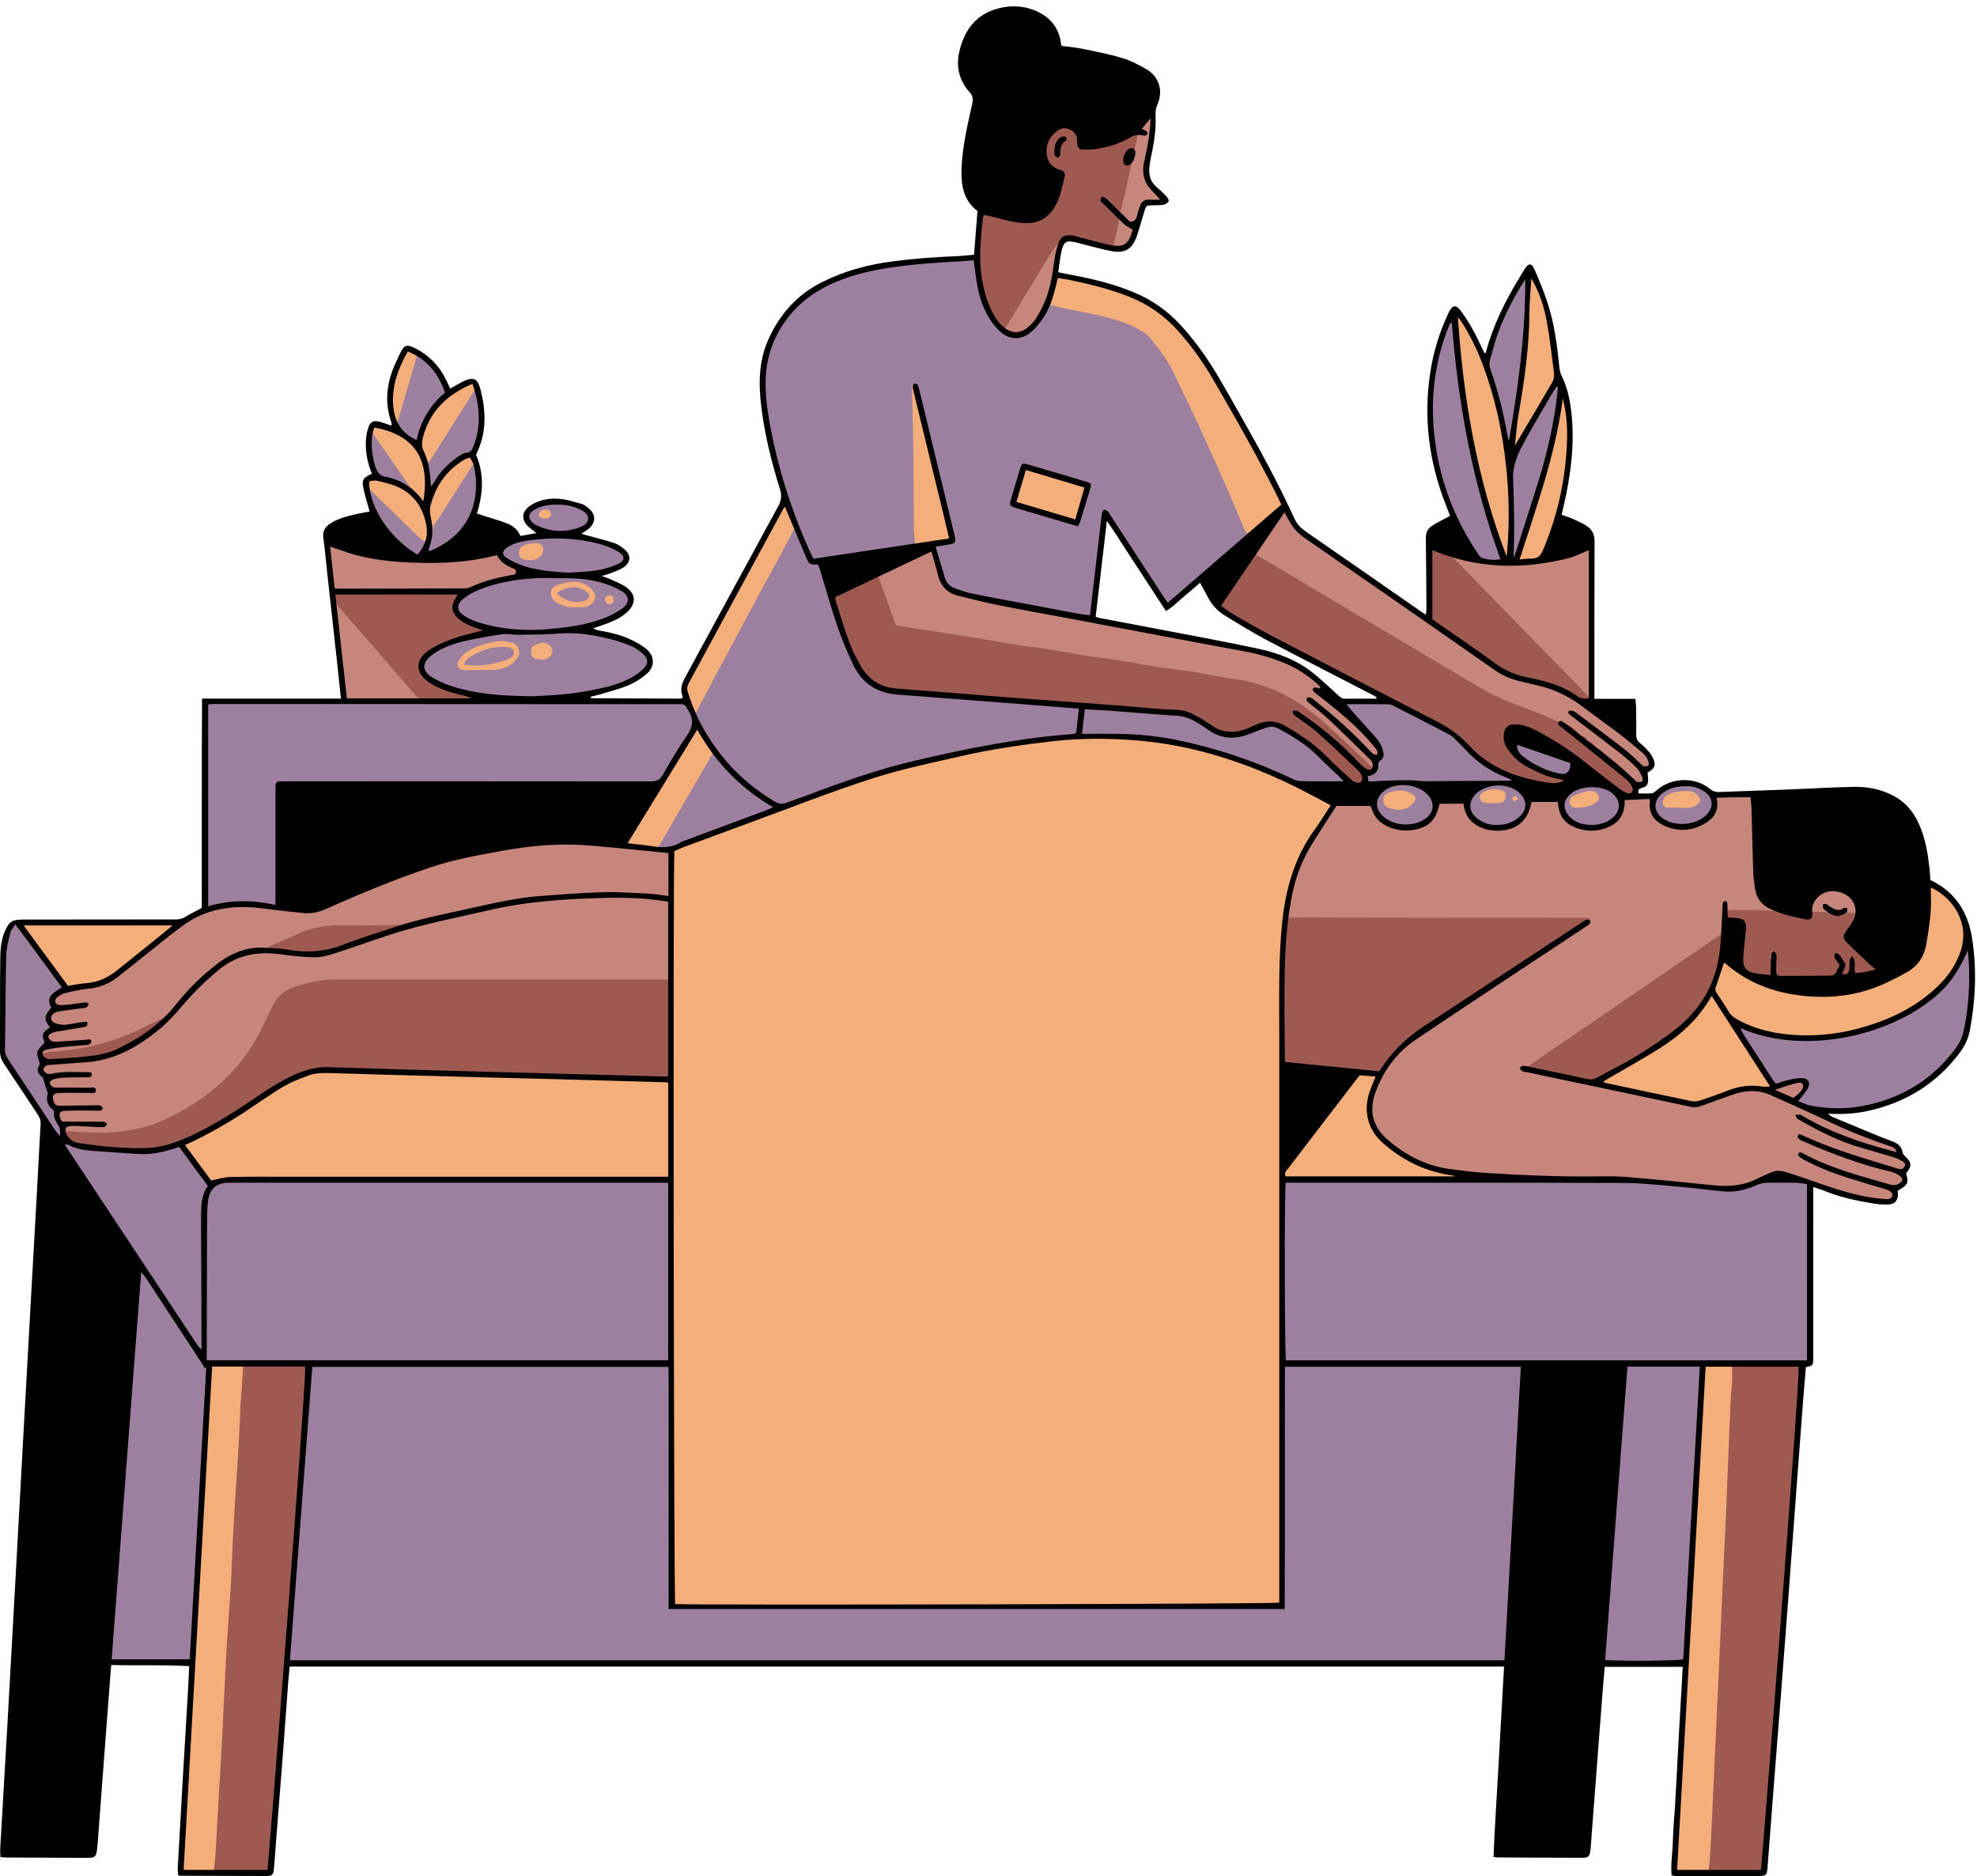 <?xml version="1.0" encoding="UTF-8"?><svg xmlns="http://www.w3.org/2000/svg" xmlns:xlink="http://www.w3.org/1999/xlink" height="474.9" preserveAspectRatio="xMidYMid meet" version="1.0" viewBox="-0.0 -1.6 500.5 474.9" width="500.5" zoomAndPan="magnify"><g id="change1_1"><path d="M498.177,233.692c-1.188-4.624-3.539-8.409-7.762-10.857c-0.718-0.416-1.448-0.81-2.139-1.195 c-0.18-1.62-0.332-3.153-0.523-4.681c-0.376-3.005-0.847-6-2.083-8.793c-1.071-2.42-2.179-4.852-4.478-6.42 c-3.042-2.075-6.379-3.425-10.086-3.469c-3.342-0.039-6.688,0.164-10.031,0.285c-3.151,0.114-6.301,0.286-9.453,0.386 c-5.538,0.176-11.078,0.311-16.616,0.477c-0.928,0.028-1.745-0.052-2.449-0.818c-3.381-3.682-10.204-2.688-12.956,0.328 c-0.289,0.316-0.671,0.717-1.044,0.757c-1.448,0.156-2.917,0.306-4.465-0.143c0.065-0.71,0.123-1.332,0.187-2.034 c3.167-0.046,2.404-2.204,2.173-3.638c0.686-0.759,1.423-1.207,1.499-1.748c0.106-0.758-0.085-1.711-0.502-2.351 c-0.617-0.948-1.48-1.769-2.355-2.507c-0.952-0.803-1.499-1.631-1.424-2.965c0.12-2.124,0.038-4.259,0.03-6.39 c-0.008-2.092-0.033-2.116-2.204-2.124c-2.195-0.008-4.39,0.007-6.585-0.009c-0.494-0.004-0.988-0.094-1.668-0.163 c0-0.801,0-1.495,0-2.19c0-6.392,0-12.784,0-19.175c0-6.069-0.031-12.138,0.017-18.207c0.017-2.105-0.777-3.615-2.708-4.473 c-1.47-0.653-2.936-1.325-4.444-1.877c-1.464-0.536-1.611-0.669-1.292-2.216c0.583-2.831,1.294-5.642,1.736-8.494 c0.433-2.788,0.75-5.613,0.836-8.43c0.082-2.693-0.057-5.413-0.355-8.092c-0.35-3.135-1.018-6.226-2.618-9.025 c-0.185-0.323-0.328-0.701-0.375-1.069c-0.42-3.313-0.708-6.647-1.241-9.941c-0.847-5.237-2.485-10.248-4.751-15.047 c-0.172-0.363-0.508-0.649-0.95-1.196c-0.887,1.458-1.658,2.701-2.406,3.958c-3.308,5.558-6.191,11.306-7.726,17.638 c-0.183,0.756-0.457,1.31-1.342,1.524c-0.193-0.4-0.37-0.799-0.574-1.184c-1.686-3.187-3.347-6.389-5.089-9.545 c-0.374-0.677-1.049-1.188-1.925-2.146c-8.332,17.877-7.468,35.255,0.022,52.806c-0.63,0.336-1.169,0.627-1.713,0.911 c-1.141,0.596-2.319,1.132-3.417,1.799c-0.999,0.606-1.497,1.548-1.439,2.769c0.12,2.505,0.255,5.01,0.29,7.517 c0.049,3.55,0.023,7.102,0.002,10.653c-0.004,0.655,0.262,1.456-0.713,1.865c-0.25-0.138-0.541-0.266-0.797-0.443 c-3.13-2.16-6.255-4.329-9.382-6.494c-7.101-4.917-14.209-9.826-21.295-14.765c-0.567-0.395-1.107-0.931-1.454-1.521 c-0.946-1.61-1.821-3.266-2.654-4.938c-1.782-3.578-3.413-7.235-5.3-10.755c-2.862-5.339-5.891-10.588-8.845-15.878 c-3.209-5.747-6.564-11.407-10.792-16.477c-2.438-2.924-5.083-5.656-8.376-7.68c-4.497-2.765-9.4-4.516-14.479-5.792 c-2.99-0.751-6.031-1.308-9.058-1.905c-0.703-0.138-1.373-0.307-1.252-1.132c0.296-2.03,0.512-4.104,1.121-6.046 c0.604-1.925,1.964-2.435,3.583-1.945c2.892,0.876,5.834,1.592,8.773,2.3c3.398,0.819,5.429-0.334,6.508-3.675 c0.632-1.958,1.14-3.957,1.746-5.924c0.535-1.739,0.802-1.9,2.616-1.836c0.322,0.011,0.649,0.062,0.966,0.028 c0.861-0.094,1.827,0.099,2.522-0.884c-0.348-0.383-0.667-0.767-1.02-1.118c-0.777-0.774-1.611-1.495-2.349-2.303 c-1.345-1.471-1.699-3.267-1.439-5.18c0.172-1.272,0.504-2.521,0.726-3.787c0.511-2.914,1.137-5.832,0.887-8.806 c-0.1-1.194,0.046-2.22,0.515-3.318c1.456-3.414-0.004-6.525-2.462-7.868c-1.862-1.017-3.733-2.103-5.728-2.774 c-4.702-1.583-9.567-2.53-14.502-3.072c-1.516-0.167-1.481-0.145-1.816-1.664c-0.557-2.532-1.719-4.657-3.932-6.196 c-6.464-4.494-16.946-2.324-19.991,6.335c-1.204,3.425-1.414,6.806,0.379,10.094c0.426,0.782,0.996,1.507,1.602,2.163 c0.702,0.76,1.06,1.453,0.762,2.578c-0.593,2.234-0.964,4.526-1.449,6.789c-0.894,4.165-1.614,8.353-1.36,12.633 c0.186,3.129,1.059,5.966,3.876,7.82c0.147,0.097,0.219,0.309,0.196,0.275c-0.355,4.011-0.693,7.827-1.045,11.798 c-3.395,0.258-6.645,0.627-9.904,0.718c-3.098,0.086-6.152,0.44-9.22,0.804c-5.976,0.709-11.803,1.903-17.324,4.405 c-4.588,2.079-8.66,4.761-11.781,8.825c-3.227,4.201-5.241,8.892-5.808,14.112c-0.475,4.371,0.042,8.739,0.866,13.06 c1.157,6.075,2.586,12.081,4.486,17.969c0.276,0.854,0.256,1.575-0.187,2.382c-3.874,7.065-7.717,14.147-11.564,21.227 c-4.186,7.703-8.353,15.417-12.559,23.109c-0.806,1.475-1.349,2.915-0.584,4.575c0.117,0.255,0.016,0.61,0.016,1.118 c-0.789,0.036-1.477,0.094-2.165,0.095c-7.231,0.007-14.462,0.004-21.693,0.004c-1.162,0-2.325,0.023-3.486-0.027 c-0.315-0.013-0.62-0.253-1.325-0.562c0.758-0.304,1.118-0.51,1.505-0.593c2.514-0.541,5.057-0.963,7.545-1.601 c3.26-0.836,6.4-2.008,9.081-4.142c2.267-1.805,2.319-4.417-0.206-6.073c-1.498-0.982-3.149-1.759-4.799-2.475 c-2.617-1.135-5.427-1.575-8.227-2.012c-0.561-0.087-1.208-0.021-1.286-0.952c0.372-0.172,0.755-0.39,1.165-0.53 c1.644-0.561,3.361-0.958,4.926-1.684c1.441-0.668,2.86-1.526,4.041-2.578c1.941-1.729,1.741-3.712-0.525-5.052 c-1.643-0.972-3.506-1.569-5.258-2.362c-0.605-0.274-1.437-0.146-1.892-1.161c0.495-0.173,0.935-0.32,1.371-0.48 c1.628-0.594,3.253-1.195,4.882-1.788c1.659-0.604,1.831-3.044,0.186-4.066c-0.817-0.508-1.64-1.091-2.544-1.358 c-2.523-0.744-5.087-1.355-7.642-1.986c-0.595-0.147-1.333,0.007-1.449-1.057c0.711-0.344,1.441-0.717,2.186-1.054 c1.071-0.485,1.894-1.237,1.948-2.438c0.058-1.303-0.845-2.049-1.895-2.69c-2.913-1.778-6.111-2.018-9.351-1.6 c-1.359,0.175-2.733,0.781-3.938,1.473c-2.099,1.205-2.143,2.957-0.24,4.473c0.497,0.396,1.114,0.64,1.661,0.978 c0.41,0.254,0.796,0.548,1.172,0.81c-0.136,0.275-0.174,0.471-0.249,0.486c-1.631,0.328-3.261,0.666-4.904,0.918 c-0.303,0.046-0.846-0.187-0.968-0.441c-1.005-2.086-3.004-2.729-4.928-3.424c-1.631-0.589-3.326-1-4.995-1.48 c-1.141-0.328-1.313-0.499-0.884-1.624c0.967-2.535,1.021-5.156,0.988-7.811c-0.027-2.158-0.267-4.238-1.541-6.069 c0.113-0.282,0.193-0.524,0.305-0.751c2.613-5.267,2.479-10.691,0.882-16.179c-0.488-1.676-1.237-2.036-2.881-1.534 c-0.425,0.13-0.819,0.375-1.21,0.598c-0.672,0.383-1.321,0.805-1.995,1.183c-0.991,0.557-1.243,0.466-1.738-0.593 c-0.328-0.701-0.628-1.415-0.964-2.112c-1.607-3.338-4.222-5.651-7.491-7.27c-1.597-0.791-2.067-0.635-2.886,0.996 c-0.636,1.266-1.246,2.553-1.742,3.878c-1.658,4.426-1.953,8.896-0.283,13.406c0.141,0.38,0.093,0.831,0.133,1.261 c-0.327,0.079-0.529,0.197-0.685,0.153c-0.864-0.245-1.718-0.524-2.571-0.803c-1.945-0.636-3.104-0.07-3.208,1.952 c-0.119,2.298,0.038,4.628,0.288,6.921c0.142,1.302,0.709,2.558,1.066,3.772c-0.166,0.187-0.232,0.323-0.339,0.372 c-2.024,0.932-2.29,1.354-1.784,3.518c0.351,1.501,0.893,2.957,1.311,4.444c0.113,0.401,0.089,0.842,0.136,1.356 c-0.929,0.209-1.733,0.408-2.544,0.569c-2.534,0.503-5.006,1.158-7.319,2.381c-1.301,0.688-1.94,1.566-1.781,3.07 c0.332,3.132,0.551,6.277,0.898,9.407c0.573,5.17,1.221,10.332,1.818,15.5c0.524,4.531,1.038,9.063,1.515,13.598 c0.097,0.919,0.008,1.857,0.004,2.94c-0.963,0-1.664,0-2.365,0c-10.266,0-20.531-0.005-30.797,0.004 c-1.891,0.002-1.948,0.082-1.973,1.966c-0.005,0.387-0.001,0.775-0.001,1.162c0,15.818,0,31.636,0,47.454 c0,0.452-0.021,0.905,0.003,1.356c0.037,0.718-0.233,1.162-0.899,1.534c-4.099,2.291-4.089,2.308-8.928,2.308 c-0.839,0-1.679,0-2.518,0c-10.911,0-21.823-0.003-32.734,0.002c-3.019,0.001-3.827,0.538-4.899,3.363 c-0.34,0.896-0.655,1.842-0.738,2.787c-0.214,2.433-0.382,4.878-0.405,7.32c-0.055,6.068,0.031,12.138-0.05,18.206 c-0.023,1.708,0.432,3.112,1.381,4.503c2.761,4.049,5.409,8.176,8.161,12.232c0.693,1.022,0.962,2.063,0.875,3.26 c-0.242,3.332-0.491,6.664-0.687,9.999c-0.286,4.88-0.525,9.762-0.788,14.644c-0.256,4.752-0.518,9.505-0.773,14.257 c-0.262,4.881-0.522,9.763-0.774,14.644c-0.159,3.085-0.307,6.171-0.446,9.257c-0.041,0.902,0.006,1.81-0.056,2.71 c-0.205,3.012-0.468,6.019-0.658,9.032c-0.28,4.428-0.524,8.858-0.771,13.288c-0.269,4.816-0.518,9.634-0.786,14.45 c-0.249,4.494-0.512,8.988-0.766,13.482c-0.262,4.623-0.521,9.246-0.781,13.869c-0.257,4.559-0.514,9.117-0.772,13.676 c-0.258,4.559-0.519,9.117-0.776,13.676c-0.26,4.623-0.526,9.246-0.771,13.87c-0.171,3.214-0.311,6.429-0.468,9.643 c-0.047,0.963-0.06,1.93-0.168,2.886c-0.141,1.246,0.002,1.51,1.248,1.548c1.548,0.047,3.099,0.013,4.648,0.013 c5.101,0,10.201,0.009,15.302-0.005c1.686-0.005,2.15-0.349,2.261-1.711c0.391-4.803,0.758-9.608,1.116-14.414 c0.182-2.438,0.296-4.881,0.492-7.318c0.329-4.097,0.723-8.189,1.043-12.287c0.205-2.63,0.297-5.268,0.493-7.899 c0.123-1.652,0.345-3.296,0.519-4.911c2.137-0.45,19.321-0.283,20.835,0.249c-0.145,1.729-0.33,3.511-0.438,5.298 c-0.281,4.686-0.524,9.375-0.79,14.063c-0.251,4.43-0.528,8.858-0.765,13.289c-0.182,3.407-0.309,6.817-0.48,10.224 c-0.051,1.024-0.225,2.044-0.243,3.067c-0.038,2.175-0.012,4.351-0.012,6.656c1.036,0.123,1.982,0.328,2.93,0.333 c5.875,0.03,11.75,0.019,17.626,0.013c2.127-0.002,2.454-0.342,2.564-2.422c0.139-2.634,0.3-5.268,0.473-7.9 c0.118-1.796,0.262-3.59,0.415-5.384c0.342-4.031,0.72-8.06,1.036-12.093c0.206-2.63,0.293-5.269,0.494-7.899 c0.344-4.484,0.733-8.964,1.11-13.446c0.102-1.213,0.233-2.423,0.358-3.712c0.439-0.11,0.622-0.195,0.805-0.195 c102.136-0.009,204.271-0.013,306.407-0.013c0.255,0,0.512,0.049,0.766,0.086c0.056,0.008,0.109,0.059,0.157,0.098 c0.05,0.041,0.092,0.091,0.365,0.369c-0.142,1.948-0.324,4.115-0.455,6.286c-0.275,4.558-0.524,9.117-0.78,13.676 c-0.26,4.623-0.525,9.246-0.772,13.87c-0.165,3.085-0.306,6.171-0.447,9.256c-0.044,0.966,0.012,1.942-0.099,2.899 c-0.204,1.765-0.177,1.869,1.605,1.872c6.521,0.014,13.042,0.016,19.563-0.001c1.781-0.005,2.117-0.373,2.23-2.154 c0.13-2.053,0.251-4.108,0.415-6.158c0.342-4.29,0.724-8.577,1.061-12.867c0.192-2.437,0.302-4.881,0.494-7.318 c0.333-4.226,0.705-8.449,1.051-12.673c0.193-2.354,0.369-4.709,0.556-7.118c7,0,13.804,0,20.702,0 c0.038,0.426,0.106,0.736,0.085,1.04c-0.103,1.538-0.249,3.074-0.341,4.612c-0.269,4.493-0.52,8.988-0.776,13.482 c-0.26,4.559-0.529,9.117-0.773,13.676c-0.169,3.149-0.29,6.301-0.457,9.45c-0.071,1.346-0.263,2.687-0.297,4.033 c-0.052,2.048-0.014,4.098-0.014,6.261c0.918,0.14,1.732,0.369,2.547,0.373c6.133,0.03,12.267,0.025,18.4,0.011 c1.699-0.004,2.111-0.435,2.199-2.193c0.055-1.095,0.022-2.196,0.109-3.288c0.347-4.354,0.741-8.705,1.086-13.06 c0.188-2.372,0.282-4.752,0.467-7.125c0.335-4.291,0.72-8.577,1.056-12.867c0.191-2.437,0.301-4.881,0.49-7.318 c0.343-4.419,0.732-8.834,1.074-13.253c0.189-2.437,0.295-4.881,0.49-7.317c0.327-4.097,0.717-8.189,1.038-12.287 c0.206-2.63,0.303-5.268,0.506-7.898c0.326-4.226,0.72-8.448,1.047-12.674c0.199-2.566,0.295-5.139,0.494-7.705 c0.333-4.291,0.728-8.577,1.067-12.867c0.233-2.944,0.416-5.893,0.625-8.898c0.528-0.187,1.053-0.374,1.593-0.565 c0.064-0.305,0.155-0.551,0.162-0.799c0.114-4.056,0.29-8.111,0.308-12.167c0.044-10.072,0.012-20.144,0.02-30.216 c0-0.669,0.075-1.339,0.126-2.203c1.919,0.64,3.588,1.113,5.194,1.748c3.927,1.554,8.072,2.173,12.191,2.853 c2.844,0.469,3.908-0.598,3.635-3.343c0.391-0.24,0.82-0.508,1.254-0.769c1.307-0.786,1.467-1.035,1.022-2.473 c-0.229-0.741-0.026-1.156,0.433-1.709c0.319-0.383,0.6-1.265,0.392-1.538c-0.994-1.305-1.845-2.672-2.578-4.136 c-0.168-0.336-0.727-0.515-1.14-0.683c-1.311-0.535-2.647-1.008-3.957-1.546c-4.169-1.711-8.336-3.426-12.489-5.176 c-0.597-0.252-1.395-0.432-1.375-1.516c0.372-0.073,0.751-0.264,1.069-0.191c2.843,0.658,5.634,0.082,8.425-0.324 c4.383-0.637,8.451-2.192,12.369-4.236c5.245-2.738,9.587-6.465,12.99-11.308c0.987-1.404,1.674-2.942,1.921-4.599 c0.503-3.366,1.034-6.746,1.206-10.138C499.596,243.901,499.474,238.744,498.177,233.692z M349.967,175.69 c-0.557,0.035-1.114,0.097-1.671,0.099c-2.451,0.011-4.906-0.08-7.352,0.039c-1.317,0.064-2.17-0.458-3.009-1.351 c-3.288-3.502-6.989-6.461-11.403-8.449c-3.001-1.352-6.087-2.456-9.322-3.094c-9.703-1.912-19.408-3.815-29.117-5.696 c-3.09-0.599-6.197-1.109-9.292-1.683c-0.559-0.104-1.096-0.321-1.599-0.473c-0.36-1.81,1.686-21.06,2.665-25.292 c0.997-0.399,1.192,0.533,1.528,1.037c2.036,3.056,4.017,6.148,6.02,9.226c2.284,3.51,4.569,7.019,6.861,10.523 c0.341,0.522,0.724,1.017,1.181,1.655c1.27-1.071,2.397-2.009,3.511-2.964c1.271-1.089,2.51-2.217,3.801-3.28 c0.938-0.773,1.367-0.672,1.972,0.374c0.548,0.947,1.103,1.893,1.586,2.874c0.881,1.792,2.193,3.198,3.872,4.218 c3.411,2.072,6.79,4.216,10.316,6.075c8.892,4.687,17.863,9.226,26.791,13.846c0.996,0.516,1.921,1.171,2.878,1.761 C350.111,175.32,350.039,175.505,349.967,175.69z" fill="#9D7FA0"/></g><g id="change2_1"><path d="M481.838,294.49c-0.183,0.153-0.447,0.209-0.673,0.31c-0.084,0.172-0.169,0.345-0.254,0.517 c0.161,0.195,0.34,0.379,0.481,0.588c0.867,1.29,0.446,2.36-1.062,2.646c-0.495,0.094-1.01,0.084-1.517,0.122 c-0.243,0.196-0.486,0.392-0.729,0.588c0.327,0.196,0.684,0.357,0.975,0.596c0.504,0.414,0.703,1.033,0.344,1.548 c-0.296,0.424-0.83,0.811-1.327,0.934c-0.671,0.165-1.419,0.144-2.117,0.06c-6.646-0.804-12.964-2.819-19.197-5.177 c-2.064-0.781-4.193-1.398-6.316-2.01c-0.422-0.122-0.981,0.041-1.423,0.213c-2.681,1.045-5.345,2.133-8.018,3.2 c-0.289,0.116-0.598,0.28-0.892,0.271c-3.341-0.108-6.724,0.042-10.011-0.444c-4.7-0.695-9.401-1.27-14.138-1.468 c-5.467-0.229-10.941-0.275-16.412-0.411c-4.891-0.122-9.784-0.201-14.671-0.407c-4.043-0.17-8.097-0.347-12.115-0.797 c-3.846-0.43-7.771-0.445-11.479-1.848c-4.304-1.628-8.217-3.854-11.441-7.175c-1.801-1.855-2.658-4.033-2.752-6.705 c-0.123-3.498,0.833-6.538,2.78-9.353c-0.147-0.136-0.294-0.273-0.441-0.409c-3.326-0.305-6.653-0.596-9.977-0.919 c-1.661-0.161-3.313-0.403-4.974-0.566c-3.066-0.302-6.136-0.572-9.34-0.869c-0.055-0.517-0.152-1.01-0.151-1.502 c0.021-8.905,0.015-17.81,0.112-26.714c0.024-2.174,0.399-4.343,0.601-6.516c0.066-0.706,0.125-1.414,0.135-2.122 c0.056-3.844,0.985-7.533,2.151-11.147c1.079-3.348,2.734-6.445,4.685-9.387c1.728-2.605,3.361-5.272,5.089-7.996 c3.238,0,6.513,0,9.931,0c0.074,2.152,1.218,3.651,2.988,4.632c2.063,1.143,4.26,1.837,6.657,1.187 c0.991-0.268,2.009-0.51,2.931-0.942c2.123-0.995,3.507-2.593,3.628-5.243c2.286-0.161,4.562-0.321,6.694-0.47 c0.239,0.274,0.39,0.367,0.392,0.462c0.054,3.259,2.17,4.787,4.895,5.72c2.144,0.734,4.319,0.606,6.454-0.133 c3.055-1.058,4.479-2.844,4.863-6.251c2.434,0,4.899,0,7.382,0c0.049,0.085,0.155,0.187,0.164,0.298 c0.271,3.506,1.75,5.362,5.153,6.362c2.876,0.845,5.61,0.44,8.135-1.155c2.121-1.34,3.366-3.158,2.755-6.044 c1.266-0.022,2.464-0.052,3.661-0.062c1.216-0.011,2.432-0.002,3.792-0.002c-0.075,0.603-0.141,1.021-0.176,1.442 c-0.184,2.252,1.222,3.653,2.861,4.691c3.76,2.382,8.959,1.468,11.629-1.491c1.153-1.278,2.217-2.727,1.34-4.808 c3.212-0.503,6.294-0.684,9.507-0.404c0.08,0.439,0.196,0.804,0.205,1.171c0.142,5.537,0.217,11.077,0.427,16.612 c0.08,2.103,0.349,4.217,0.742,6.286c0.323,1.703,1.389,2.999,2.954,3.849c2.798,1.52,5.875,2.188,8.929,2.893 c1.264,0.292,1.88-0.346,1.97-1.709c0.025-0.386-0.006-0.775,0.01-1.161c0.092-2.141,1.703-3.936,3.845-4.046 c1.259-0.065,2.57,0.037,3.794,0.33c3.704,0.886,4.426,4.466,3.212,7.352c-0.392,0.932-1.046,1.764-1.645,2.596 c-0.942,1.308-0.885,1.547,0.166,2.796c1.954,2.321,4.154,4.362,6.593,6.154c0.26,0.191,0.539,0.355,1.135,0.744 c-2.279,1.064-4.186,1.4-6.417,1.188c-0.079-1.202-0.157-2.388-0.257-3.891c-1.157,1.305-0.329,2.635-0.773,3.885 c-0.545,0.636-1.39,0.519-2.21,0.363c-0.132-0.025-0.198-0.4-0.294-0.613c-0.202-0.023-0.404-0.045-0.605-0.068 c-0.351,0.432-0.593,0.907-1.33,0.902c-1.147-0.007-2.295,0.244-3.443,0.252c-3.542,0.024-7.085-0.014-10.628-0.029 c-0.107-0.104-0.214-0.207-0.321-0.311c-0.062-1.02-0.124-2.041-0.186-3.061c-0.21-0.005-0.42-0.011-0.63-0.016 c-0.29,1.085,0.293,2.319-0.462,3.275c-1.033-0.071-1.98-0.048-2.889-0.222c-1.042-0.2-2.108-0.454-3.056-0.909 c-0.907-0.435-1.329-1.349-1.312-2.392c0.033-2.036-0.277-4.092,0.509-6.08c0.203-0.515,0.142-1.14,0.176-1.716 c0.131-2.223-0.49-2.971-2.719-3.231c-0.505-0.059-1.022-0.009-1.761-0.009c-0.036-0.718-0.065-1.333-0.099-1.947 c-0.032-0.596-0.069-1.192-0.104-1.787c-0.144-0.006-0.287-0.012-0.431-0.018c-0.078,0.321-0.217,0.641-0.225,0.964 c-0.051,2.059-0.019,4.122-0.114,6.179c-0.237,5.092-1.153,10.038-3.405,14.665c-2.072,4.255-5.213,7.687-8.89,10.514 c-3.677,2.828-7.623,5.323-11.572,7.771c-2.603,1.613-5.436,2.852-8.128,4.328c-0.83,0.455-1.603,0.221-2.412,0.155 c-0.002,0.207-0.004,0.414-0.007,0.621c2.923,0.661,5.84,1.35,8.771,1.976c5.117,1.093,10.244,2.145,15.365,3.218 c0.937,0.196,1.863,0.471,2.81,0.587c0.471,0.058,0.996-0.104,1.462-0.266c2.92-1.018,5.806-2.139,8.75-3.079 c2.718-0.867,5.496-1.077,8.265-0.09c0.294,0.105,0.637,0.069,0.958,0.098c0.175-0.172,0.35-0.343,0.525-0.515 c1.541,0.707,3.082,1.415,4.623,2.122c-0.002,0.2-0.003,0.401-0.005,0.601c3.857,1.846,7.737,3.647,11.567,5.549 c4.472,2.221,9.168,3.855,13.86,5.515c0.973,0.344,1.896,0.832,2.029,2.052c-0.236,0.273-0.472,0.546-0.708,0.818 c0.648,0.356,1.375,0.619,1.926,1.088C482.952,293.092,482.892,293.611,481.838,294.49z M332.12,187.379 c-2.195-1.817-4.775-3.17-7.189-4.72c-0.268-0.172-0.626-0.225-0.859-0.429c-1.83-1.605-3.712-0.847-5.586-0.141 c-0.838,0.315-1.694,0.617-2.469,1.055c-2.301,1.3-4.775,0.719-7.172,0.641c-0.801-0.026-1.617-0.729-2.357-1.225 c-2.55-1.711-5.125-3.405-8.211-3.925c-2.017-0.34-4.079-0.42-6.123-0.594c-4.223-0.359-8.446-0.72-12.671-1.048 c-2.565-0.199-5.137-0.31-7.702-0.508c-4.29-0.331-8.575-0.716-12.865-1.046c-2.565-0.197-5.137-0.303-7.702-0.505 c-4.097-0.324-8.189-0.699-12.285-1.039c-0.706-0.059-1.418-0.041-2.127-0.072c-3.02-0.13-6.042-0.215-9.057-0.411 c-5.057-0.327-8.77-2.737-11.097-7.283c-2.417-4.723-3.857-9.797-5.441-14.822c-0.187-0.593-0.337-1.198-0.543-1.933 c3.417-1.609,6.75-3.16,10.066-4.745c4.187-2.001,8.353-4.047,12.547-6.034c0.832-0.394,1.747-0.613,2.766-0.962 c0.64,2.252,1.245,4.267,1.781,6.3c0.638,2.418,2.034,4.032,4.471,4.831c3.724,1.221,7.562,1.9,11.393,2.629 c5.025,0.957,10.048,1.93,15.076,2.87c3.961,0.74,7.932,1.429,11.894,2.161c4.215,0.778,8.428,1.569,12.639,2.373 c4.52,0.863,9.05,1.683,13.551,2.641c5.255,1.118,10.637,1.612,15.765,3.382c4.143,1.43,7.898,3.463,11.172,6.372 c1.444,1.283,2.86,2.597,4.276,3.912c0.334,0.31,0.681,0.668,0.145,1.114c-0.149,0.256-0.298,0.513-0.447,0.769 c1.596,1.381,3.27,2.682,4.769,4.161c2.048,2.023,3.958,4.186,5.937,6.28c0.696,0.737,0.756,1.554,0.429,2.57 c-0.59-0.107-1.12-0.203-1.934-0.351c0.332,0.744,0.657,1.263,0.793,1.828c0.161,0.673,0.305,1.468-0.407,1.93 c-0.663,0.431-1.378,0.229-1.96-0.248c-0.741-0.607-1.436-1.269-2.151-1.908c-0.131,0.132-0.261,0.264-0.392,0.396 c0.412,0.49,0.801,1.001,1.239,1.467c1.17,1.246,1.23,1.426,0.894,3.388c-1.6,0.416-2.959,0.315-4.293-1.046 C337.937,192.654,335.138,189.876,332.12,187.379z M345.56,187.763c-0.139,0.145-0.278,0.29-0.417,0.435 c0.238,0.104,0.475,0.208,0.713,0.312C345.757,188.262,345.659,188.012,345.56,187.763z M309.797,152.992 c2.141,1.386,4.263,2.827,6.515,4.013c7.123,3.749,14.305,7.387,21.461,11.073c8.254,4.252,16.472,8.576,24.772,12.734 c3.385,1.696,6.458,3.683,8.984,6.54c1.932,2.186,4.245,3.965,6.847,5.303c4.685,2.41,9.635,4.015,14.92,4.244 c1.028,0.044,2.43,0.192,3.515-1.092c-0.903-0.353-1.587-0.658-2.296-0.891c-1.773-0.584-3.562-1.117-5.333-1.706 c-2.574-0.856-4.742-2.363-6.412-4.47c-0.735-0.927-1.209-2.097-1.648-3.217c-0.7-1.788,0.935-3.99,3.237-3.394 c1.363,0.352,2.736,0.78,3.995,1.397c3.652,1.792,7.12,3.916,10.361,6.377c3.489,2.648,6.911,5.386,10.385,8.054 c0.708,0.543,1.466,1.126,2.296,1.383c1.776,0.55,2.503-0.273,2.014-2.092c-0.05-0.185-0.052-0.382-0.077-0.574 c0.169-0.021,0.339-0.043,0.508-0.064v0c0.678,0,1.357,0,2.018,0c0.721-1.496-0.128-2.612-0.676-3.784 c0.187-0.023,0.374-0.046,0.561-0.068c0.563-0.035,1.126-0.071,1.688-0.106c0.583-1.526-0.039-2.626-1.013-3.529 c-1.504-1.394-3.026-2.783-4.654-4.024c-3.961-3.021-7.988-5.957-11.988-8.927c0.004-0.247,0.008-0.495,0.012-0.742 c0.875-0.026,1.75-0.051,2.581-0.075c0.383-3.154,0.252-36.884-0.157-38.368c-0.469,0.175-0.974,0.272-1.376,0.53 c-1.791,1.147-3.721,1.925-5.815,2.275c-1.622,0.271-3.289,0.358-4.868,0.782c-2.079,0.558-4.168,0.626-6.286,0.666 c-3.609,0.068-7.201-0.118-10.753-0.749c-3.409-0.605-6.803-1.303-9.8-3.205c-0.227-0.144-0.579-0.091-1.092-0.158 c-0.023,6.129-0.045,12.12-0.068,18.111c-0.244,0.128-0.489,0.257-0.733,0.385c-1.707-1.135-3.432-2.242-5.116-3.41 c-8.488-5.886-16.961-11.795-25.451-17.679c-2.043-1.416-3.805-3.045-4.761-5.416c-0.2-0.495-0.58-0.918-0.941-1.473 c-0.451,0.39-0.8,0.59-1.009,0.888c-1.281,1.834-2.524,3.694-3.79,5.539c-2.136,3.114-4.293,6.215-6.415,9.339 c-1.547,2.278-3.07,4.572-4.568,6.882C308.499,151.643,308.569,152.198,309.797,152.992z M249.923,76.06 c-1.95-4.776-2.257-9.776-2.015-14.845c0.107-2.246,0.277-4.49,0.457-6.732c0.05-0.616,0.24-1.22,0.42-2.095 c1.253,0.292,2.345,0.556,3.442,0.799c2.495,0.554,4.933,1.454,7.542,1.349c3.061-0.122,5.28-1.592,6.796-4.24 c1.186-2.072,1.743-4.343,2.271-6.628c0.098-0.423,0.014-0.888,0.014-1.408c-0.451-0.195-0.833-0.435-1.248-0.526 c-1.756-0.387-2.442-1.764-2.939-3.236c-0.798-2.365-0.029-4.478,1.358-6.382c1.173-1.61,3.783-2.07,5.393-1.077 c1.228,0.757,1.563,1.939,1.674,3.276c0.124,1.504,0.236,1.594,1.761,1.626c2.527,0.052,4.931-0.583,7.263-1.467 c1.177-0.446,2.376-0.954,3.392-1.676c1.262-0.896,2.531-0.611,3.845-0.462c0.016-0.117,0.041-0.233,0.076-0.346 c-0.357-0.234-0.713-0.468-1.287-0.845c0.878-1.092,1.719-2.168,2.607-3.204c0.109-0.127,0.469-0.037,0.941-0.058 c-0.15,1.806-0.184,3.527-0.459,5.209c-0.359,2.197-0.97,4.353-1.363,6.546c-0.471,2.631,0.221,4.956,2.129,6.879 c0.749,0.755,1.492,1.518,2.294,2.334c-1.032,0.863-2.041,0.525-2.951,0.585c-1.687,0.112-2.135,0.352-2.68,1.885 c-0.191,0.538-0.232,1.137-0.465,1.651c-0.307,0.676-0.738,1.297-1.115,1.942c-0.6,0-1.2,0-1.862,0 c0.501,1.193,1.508,0.551,2.209,0.83c-0.29,0.916-0.515,1.859-0.882,2.743c-0.671,1.617-1.814,2.522-3.688,2.586 c-2.025,0.07-3.906-0.456-5.809-0.967c-2.011-0.541-4.012-1.123-6.024-1.661c-1.09-0.292-2.436,0.541-2.903,1.933 c-0.383,1.142-0.656,2.341-0.813,3.536c-0.619,4.713-1.353,9.398-3.66,13.64c-0.666,1.225-1.613,2.306-2.484,3.41 c-1.514,1.92-3.65,1.994-5.797,1.724c-0.63-0.079-1.257-0.623-1.775-1.079C251.87,80.1,250.779,78.155,249.923,76.06z M285.495,40.077c1.003-0.821,1.54-1.786,1.552-2.992c0.006-0.656-0.591-1.096-0.961-0.731c-0.52,0.512-0.956,1.168-1.24,1.841 C284.578,38.829,284.492,39.582,285.495,40.077z M279.076,49.058c0.234,0.18,0.469,0.36,0.703,0.54 c0.07-0.092,0.14-0.184,0.21-0.276c-0.23-0.183-0.46-0.365-0.69-0.548C279.225,48.869,279.15,48.963,279.076,49.058z M109.178,163.005c3.432-1.905,7.053-3.342,10.972-3.954c1.016-0.159,1.99-0.583,2.984-0.885c-1.105-0.691-2.177-1.025-3.238-1.388 c-1.54-0.527-2.949-1.298-4.042-2.518c-1.405-1.568-1.363-2.776,0.014-4.38c0.266-0.31,0.461-0.682,0.805-1.199 c-10.862,0-21.47,0-32.099,0c0.962,8.907,1.912,17.706,2.874,26.622c11.339,0,22.741,0,34.144,0 c0.032-0.076,0.064-0.151,0.096-0.227c-0.599-0.149-1.191-0.341-1.797-0.441c-3.498-0.576-6.926-1.412-10.017-3.201 c-1.091-0.631-2.074-1.527-2.934-2.46c-0.977-1.06-1.008-2.581-0.12-3.711C107.489,164.41,108.255,163.517,109.178,163.005z M86.822,147.816c6.186-0.096,12.372-0.212,18.558-0.288c3.098-0.038,6.198-0.057,9.295,0.009c2.526,0.053,4.917-0.208,7.33-1.169 c2.405-0.958,5.029-1.359,7.553-2.021c1.324-0.347,1.32-0.364,1.24-2.12c-2.01-0.531-3.61-1.751-4.801-3.6 c-2.763,0.438-5.507,0.882-8.254,1.305c-1.263,0.194-2.528,0.454-3.799,0.501c-5.794,0.214-11.578,0.203-17.34-0.648 c-4.133-0.61-8.23-1.283-12.005-3.208c-0.324-0.165-0.696-0.238-1.335-0.449c0.286,3.964,0.717,7.689,1.279,11.689 C85.425,147.817,86.124,147.827,86.822,147.816z M168.155,225.465c0.482-0.062,0.964-0.123,1.373-0.175c0-3.87,0-7.589,0-11.416 c-0.538-0.043-0.973-0.077-1.407-0.112c-3.458-0.282-6.917-0.554-10.375-0.848c-4.154-0.353-8.301-0.881-12.462-1.039 c-3.204-0.122-6.427,0.179-9.638,0.355c-1.535,0.084-3.073,0.252-4.592,0.495c-2.634,0.422-5.242,1.015-7.882,1.388 c-4.029,0.569-7.983,1.465-11.844,2.702c-4.047,1.296-8.059,2.717-12.023,4.245c-4.967,1.915-9.872,3.993-14.802,6.003 c-1.466,0.598-2.885,1.367-4.401,1.77c-3.368,0.895-6.749,0.267-10.119-0.198c-2.597-0.359-5.197-0.742-7.808-0.94 c-4.746-0.361-9.303,0.613-13.475,2.816c-2.46,1.299-4.685,3.085-6.893,4.809c-4.13,3.227-8.134,6.616-12.268,9.839 c-1.485,1.158-3.041,2.318-4.986,2.68c-1.365,0.254-2.733,0.492-4.099,0.743c-1.499,0.275-3.026,0.457-4.484,0.876 c-0.814,0.234-1.588,0.784-2.235,1.356c-0.366,0.323-0.789,0.876-0.412,1.545c0.322,0.571,0.796,0.841,1.421,0.815 c1.151-0.049,2.299-0.138,3.449-0.21c0.004,0.204,0.008,0.407,0.012,0.611c-1.331,0.164-2.669,0.29-3.99,0.517 c-0.394,0.067-0.853,0.332-1.089,0.649c-1.084,1.463-0.199,3.396,1.616,3.478c1.015,0.045,2.04-0.141,3.06-0.223 c0.008,0.217,0.015,0.435,0.023,0.652c-0.558,0.115-1.113,0.245-1.674,0.341c-1.061,0.18-2.122,0.359-3.189,0.5 c-0.738,0.097-0.923,0.595-0.977,1.21c-0.108,1.235,0.348,1.784,1.621,1.767c2.174-0.03,4.346-0.137,6.519-0.212 c0.005,0.209,0.011,0.419,0.016,0.628c-2.24,0.117-4.483,0.204-6.72,0.369c-0.747,0.055-1.513,0.222-2.209,0.495 c-0.757,0.297-1.317,0.899-1.09,1.805c0.208,0.831,0.84,1.264,1.696,1.309c0.577,0.031,1.157,0.011,1.736,0.014 c0.003,0.226,0.006,0.451,0.009,0.677c-0.506,0.025-1.015,0.028-1.518,0.079c-0.941,0.095-1.467,0.667-1.499,1.59 c-0.03,0.862,0.364,1.271,1.408,1.377c0.502,0.051,1.014,0.013,1.521,0.015c0.538-0.185,1.07-0.506,1.614-0.53 c2.254-0.098,4.511-0.117,6.768-0.132c0.267-0.002,0.535,0.2,0.861,0.331c-0.175,0.211-0.239,0.359-0.31,0.363 c-2.824,0.128-5.648,0.243-8.473,0.36c-2.249,0.542-2.459,1.174-1.01,3.105c1.207,0,2.431,0,3.654,0c1.159,0,2.32-0.027,3.478,0.008 c1.143,0.034,2.322-0.172,3.429,0.414c-0.602,0.282-1.204,0.368-1.802,0.341c-2.361-0.107-4.72-0.149-7.082,0.005 c-1.622,0.106-1.918,0.413-1.764,1.998c0.14,1.445,0.948,1.983,2.521,1.868c2.107-0.154,4.222-0.204,6.333-0.299 c-0.006,0.21-0.011,0.42-0.017,0.63c-1.847,0.053-3.694,0.098-5.541,0.163c-0.98,0.035-1.825,0.651-1.74,1.345 c0.067,0.547,0.231,1.159,0.563,1.572c0.275,0.341,0.859,0.432,1.307,0.634c0.026,0.263,0.051,0.525,0.076,0.788 c-0.115,0.529-0.465,1.145-0.307,1.572c0.773,2.081,2.145,3.142,4.637,3.321c0.963,0.069,1.945-0.041,2.897,0.086 c4.333,0.579,8.674,0.79,13.051,0.803c3.905,0.012,7.489-1.084,10.921-2.641c5.197-2.358,10.118-5.238,14.839-8.478 c4.745-3.257,9.465-6.62,15.057-8.362c2.066-0.643,4.147-1.304,6.364-1.097c0.766,0.072,1.525,0.255,2.291,0.279 c4.957,0.15,9.915,0.267,14.873,0.399c4.699,0.126,9.399,0.259,14.098,0.386c4.893,0.132,9.786,0.258,14.679,0.389 c4.699,0.126,9.399,0.274,14.099,0.382c6.377,0.146,12.755,0.262,19.133,0.395c0.58,0.012,1.16,0.076,1.739,0.071 c1.587-0.013,3.185,0.136,4.827-0.107c0-14.977,0-29.793,0-44.661c-0.524-0.092-0.959-0.169-1.395-0.246 C168.149,225.865,168.152,225.665,168.155,225.465z M456.779,274.38c0.455-0.457,0.815-1.646,0.25-2.417 c-0.164-0.043-0.877,0.315-1.063,0.3c-2.568-0.208-4.821,0.941-7.162,1.695c-0.098,0.032-0.105,0.345-0.155,0.527 c1.541,0.707,3.172,2.354,4.713,3.062c0.91-0.027,1.432-0.751,1.917-1.333C455.605,275.822,456.43,274.73,456.779,274.38z" fill="#C6867B"/></g><g id="change3_1"><path d="M431.565,344.055c8.052,0,16.031,0,24.404,0c-0.127,2.158-0.226,4.192-0.37,6.224 c-0.405,5.705-0.821,11.409-1.246,17.113c-0.378,5.062-0.774,10.122-1.161,15.183c-0.387,5.061-0.772,10.122-1.16,15.183 c-0.387,5.061-0.777,10.121-1.164,15.182c-0.387,5.061-0.775,10.122-1.159,15.182c-0.39,5.125-0.772,10.251-1.164,15.376 c-0.382,4.997-0.761,9.994-1.164,14.988c-0.361,4.474-0.753,8.946-1.142,13.548c-7.288,0-14.534,0-21.999,0 c0.108-2.065,0.214-4.033,0.315-6.002c0.162-3.148,0.293-6.297,0.489-9.443c0.319-5.129,0.709-10.254,1.014-15.384 c0.222-3.725,0.329-7.457,0.536-11.183c0.171-3.078,0.42-6.151,0.617-9.227c0.074-1.157,0.091-2.318,0.148-3.476 c0.257-5.203,0.507-10.405,0.782-15.607c0.241-4.558,0.513-9.114,0.772-13.671c0.256-4.493,0.495-8.986,0.777-13.477 c0.322-5.129,0.708-10.254,1.018-15.384c0.217-3.596,0.342-7.198,0.531-10.796C431.313,346.975,431.449,345.571,431.565,344.055z M53.523,344.237c-0.126,0.888-0.314,1.773-0.367,2.666c-0.282,4.687-0.525,9.376-0.79,14.064c-0.251,4.43-0.518,8.86-0.769,13.29 c-0.266,4.688-0.524,9.376-0.778,14.064c-0.164,3.02-0.31,6.041-0.47,9.061c-0.229,4.303-0.47,8.604-0.695,12.907 c-0.182,3.471-0.327,6.944-0.527,10.414c-0.185,3.207-0.447,6.41-0.627,9.618c-0.202,3.599-0.313,7.203-0.53,10.801 c-0.31,5.132-0.697,10.259-1.021,15.391c-0.28,4.428-0.525,8.859-0.766,13.289c-0.041,0.745,0.021,1.496,0.036,2.252 c7.432,0,14.635,0,21.894,0c0.055-0.346,0.112-0.589,0.13-0.834c0.267-3.719,0.5-7.441,0.799-11.158 c0.447-5.571,0.955-11.138,1.408-16.709c0.407-4.997,0.78-9.996,1.16-14.995c0.395-5.192,0.774-10.384,1.17-15.576 c0.381-4.999,0.776-9.997,1.159-14.995c0.392-5.127,0.773-10.255,1.165-15.383c0.382-4.999,0.782-9.996,1.156-14.996 c0.432-5.77,0.847-11.542,1.265-17.313c0.143-1.971,0.275-3.944,0.41-5.891C75.887,343.796,54.898,343.854,53.523,344.237z M167.984,246.337c-27.569-0.002-55.137-0.006-82.706,0.005c-3.71,0.001-7.307,0.724-10.816,1.903 c-2.234,0.751-3.995,2.102-5.107,4.198c-0.876,1.652-1.73,3.32-2.498,5.024c-5.262,11.673-14.383,19.455-25.74,24.587 c-7.699,3.479-16.067,3.403-24.373,2.614c-0.926,0.19-0.935,0.228-0.24,1.125c0.832,1.46,2.119,2.192,3.763,2.375 c0.765,0.085,1.522,0.249,2.288,0.312c3.588,0.294,7.176,0.597,10.768,0.836c3.349,0.223,6.643-0.062,9.882-1.058 c3.973-1.222,7.704-2.971,11.228-5.125c4.618-2.823,9.171-5.755,13.693-8.731c3.039-2,6.258-3.607,9.686-4.773 c2.656-0.904,5.387-0.834,8.194-0.637c5.008,0.353,10.042,0.318,15.066,0.452c4.636,0.124,9.272,0.259,13.908,0.385 c4.894,0.133,9.789,0.258,14.683,0.389c4.701,0.126,9.401,0.266,14.102,0.384c5.54,0.139,11.08,0.261,16.62,0.391 c1.547,0.036,3.094,0.09,4.642,0.11c1.467,0.019,2.935,0.004,4.359,0.004c0.409-2.374,0.321-23.305-0.084-24.706 C168.875,246.379,168.43,246.337,167.984,246.337z M385.489,242.133c-3.739,2.412-7.53,4.744-11.251,7.182 c-2.96,1.939-5.846,3.992-8.772,5.983c-2.343,1.595-4.721,3.14-7.041,4.768c-3.365,2.36-5.993,5.435-8.318,8.79 c-0.219,0.317-0.458,0.62-0.789,1.067c-7.979-0.796-16.015-1.597-24.071-2.4c-0.022-0.026-0.064-0.075-0.104-0.125 c-0.04-0.05-0.112-0.101-0.112-0.152c-0.023-8.129-0.048-16.258-0.053-24.388c-0.001-1.482,0.02-2.968,0.14-4.444 c0.202-2.487,0.491-4.967,0.752-7.53c0.43-0.089,0.79-0.23,1.15-0.229c24.842,0.022,49.684,0.055,74.526,0.089 c0.064,0,0.129,0.01,0.193,0.015c0.902,0.102,1.29,0.611,0.876,1.424c-0.286,0.562-0.81,0.832-1.286,0.107 c-0.005,0.004-0.009,0.009-0.014,0.013l-0.011-0.046c-0.676-0.179-1.118-0.006-1.156,0.772c0.032,0.03,0.065,0.059,0.097,0.089 c-0.044-0.018-0.088-0.036-0.131-0.055c-0.446,0.14-0.95,0.189-1.329,0.433C394.342,236.36,389.93,239.268,385.489,242.133z M401.642,231.658c0.003,0.087,0.038,0.173,0.06,0.259c0.012-0.125,0.024-0.25,0.036-0.375 C401.703,231.58,401.64,231.62,401.642,231.658z M333.06,187.801c-2.74-2.487-5.971-4.258-9.219-5.99 c-1.856-0.99-3.635-0.412-5.399,0.221c-0.907,0.326-1.739,0.859-2.646,1.181c-3.049,1.082-6.014,1.159-8.906-0.63 c-2.13-1.318-4.346-2.503-6.573-3.651c-0.66-0.34-1.481-0.446-2.24-0.501c-5.771-0.418-11.545-0.782-17.316-1.193 c-5.129-0.365-10.255-0.769-15.382-1.156c-5.128-0.388-10.254-0.79-15.383-1.161c-5.578-0.403-11.16-0.75-16.735-1.177 c-2.369-0.181-4.73-0.482-7.09-0.768c-4.029-0.489-6.896-2.75-8.869-6.149c-1.03-1.773-1.906-3.667-2.6-5.597 c-1.241-3.45-2.298-6.966-3.413-10.461c-0.133-0.416-0.143-0.87-0.231-1.439c3.692-1.753,7.343-3.486,11.177-5.306 c1.539,4.258,3.044,8.419,4.589,12.692c3.258,0.509,6.302,0.988,9.347,1.46c3.781,0.586,7.568,1.136,11.344,1.756 c3.473,0.571,6.928,1.253,10.402,1.812c2.204,0.355,4.439,0.519,6.644,0.867c3.542,0.559,7.066,1.235,10.608,1.794 c2.958,0.466,5.937,0.795,8.895,1.259c2.902,0.455,5.782,1.049,8.685,1.498c3.024,0.468,6.071,0.788,9.094,1.264 c2.652,0.417,5.28,0.981,7.925,1.442c2.204,0.384,4.459,0.55,6.614,1.111c2.356,0.613,4.687,1.424,6.916,2.405 c4.709,2.073,8.813,5.115,12.615,8.538c3.834,3.452,7.561,7.024,11.325,10.554c0.169,0.159,0.237,0.426,0.368,0.673 c-0.994,1.064-1.922-0.031-3.056-0.107c0.319,1.265,1.131,2.378,0.326,3.541c-1.552,0.421-2.718-0.064-3.836-1.18 C338.44,192.809,335.78,190.27,333.06,187.801z M343.234,191.25c-0.13,0.134-0.261,0.267-0.391,0.401 c0.136,0.004,0.271,0.009,0.407,0.013C343.245,191.526,343.24,191.388,343.234,191.25z M310.087,152.955 c3.31,1.988,6.603,4.014,9.997,5.85c3.507,1.897,7.142,3.557,10.685,5.389c2.458,1.271,4.829,2.708,7.284,3.984 c8.294,4.308,16.581,8.632,24.928,12.834c3.265,1.643,6.183,3.627,8.649,6.351c1.286,1.42,2.803,2.677,4.371,3.787 c4.124,2.92,8.869,4.409,13.748,5.406c1.851,0.378,3.808,0.54,5.724,0.11c0.486-0.109,1.053-0.119,1.087-1.004 c-0.626-0.22-1.277-0.462-1.937-0.679c-1.773-0.584-3.545-1.17-5.325-1.731c-2.069-0.652-3.875-1.76-5.419-3.253 c-1.203-1.163-2.225-2.452-2.761-4.121c-0.715-2.225,0.985-4.494,3.441-3.708c1.707,0.546,3.427,1.136,5.014,1.953 c5.761,2.964,10.855,6.918,15.886,10.956c1.557,1.25,3.121,2.498,4.759,3.635c0.594,0.412,1.404,0.642,2.135,0.694 c1.12,0.08,1.635-0.503,1.274-1.558c-0.297-0.866-0.882-1.722-1.555-2.354c-1.64-1.539-3.406-2.946-5.12-4.406 c-0.08-0.527,0.028-1.245-0.277-1.543c-0.838-0.82-1.849-1.463-2.792-2.176c-0.472-0.562-0.851-1.263-1.756-1.181 c-0.126-0.126-0.253-0.251-0.38-0.377c0.001,0,0.002,0,0.003,0.001c-0.209-0.807-0.771-1.145-1.564-1.173 c-0.132-0.135-0.264-0.269-0.396-0.404c-1.266-1.473-2.592-2.836-4.793-2.553c-0.558-0.401-1.063-0.928-1.681-1.182 c-2.981-1.227-5.965-2.455-9-3.541c-3.478-1.245-6.799-2.802-9.966-4.681c-17.088-10.139-34.165-20.299-51.247-30.449 c-1.817-1.08-3.646-2.14-5.537-3.249c-2.976,4.384-5.868,8.646-8.848,13.037C309.194,152.092,309.569,152.644,310.087,152.955z M247.761,64.074c-0.16-3.38,0.352-6.793,0.601-10.189c0.031-0.42,0.296-0.823,0.455-1.239c1.269-0.367,2.335,0.26,3.44,0.488 c1.699,0.352,3.365,0.872,5.066,1.212c4.866,0.97,8.331-0.897,10.133-5.533c0.65-1.672,1.084-3.433,1.534-5.175 c0.33-1.275,0.247-1.53-0.922-1.904c-2.378-0.761-3.398-2.472-3.483-4.792c-0.088-2.409,0.832-4.443,2.883-5.788 c2.489-1.632,5.305-0.186,5.595,2.801c0.187,1.923,0.278,2.055,2.233,1.993c3.536-0.111,6.845-1.1,9.964-2.754 c0.777-0.412,1.564-0.803,2.475-1.27c0.431,1.688-0.391,2.965-0.415,4.319c-2.004,0.111-2.907,1.589-2.217,3.679 c0.441-0.183,0.871-0.362,1.3-0.539c0.024,0.093,0.099,0.217,0.077,0.32c-0.576,2.685-1.152,5.37-1.75,8.051 c-0.208,0.934-0.603,1.844-0.677,2.784c-0.082,1.029-0.989,1.72-0.826,2.892c0.143,1.029-0.239,2.139-0.441,3.204 c-0.204,1.077-0.469,2.142-0.711,3.212c-0.069,0.307-0.151,0.611-0.277,1.119c-1.244-0.269-2.426-0.468-3.575-0.787 c-1.981-0.55-3.923-1.248-5.917-1.743c-1.183-0.293-2.336-0.261-3.427,0.68c-1.144,0.986-2.059,2.075-2.832,3.357 c-3.434,5.691-6.911,11.356-10.373,17.03c-0.434,0.71-0.875,1.416-1.433,2.319c-1.358-0.927-2.201-1.986-2.752-3.218 C249.418,73.977,248,69.125,247.761,64.074z M279.265,48.601c0.18,0.811,0.18,0.811,0.962,0.808 C279.885,49.121,279.629,48.906,279.265,48.601z M415.293,265.591c-3.656,2.157-7.466,4.052-11.195,6.087 c-0.663,0.362-1.266,0.427-2.019,0.258c-3.701-0.83-7.418-1.587-11.132-2.361c-0.377-0.079-0.767-0.096-1.151-0.142 c-0.194,0.151-0.388,0.301-0.582,0.452c0.042,0.136,0.085,0.272,0.127,0.408c-1.362-0.199-2.724-0.399-4.241-0.621 c0.719-0.561,1.221-0.953,1.723-1.344c13.681-9.361,27.361-18.721,41.042-28.082c2.076-1.42,4.149-2.845,6.232-4.256 c0.518-0.351,1.068-0.656,1.652-1.012c0.177,0.282,0.365,0.441,0.351,0.581c-0.294,3.133-0.644,6.247-1.608,9.276 c-1.354,4.255-3.568,7.967-6.598,11.228C424.255,259.983,419.847,262.904,415.293,265.591z M388.551,269.129 c-0.219-0.042-0.437-0.084-0.656-0.125c-0.205,0.082-0.409,0.163-0.614,0.245c0.036,0.1,0.071,0.2,0.107,0.3 C387.776,269.409,388.163,269.269,388.551,269.129z M363.893,156.628c5.387,3.655,10.732,7.373,16.054,11.122 c1.186,0.835,2.434,1.428,3.824,1.761c1.252,0.3,2.504,0.599,3.762,0.87c4.119,0.887,8.113,2.089,11.593,4.585 c0.941,0.675,1.944,0.463,3.46,0.318c-0.756-0.84-1.197-1.366-1.675-1.855c-10.729-10.994-21.482-21.964-32.173-32.995 c-1.747-1.802-4.116-2.176-6.284-3.62c-0.082,0.849-0.167,1.337-0.172,1.826c-0.049,4.903-0.013,9.809-0.166,14.709 C362.067,154.923,362.661,155.791,363.893,156.628z M105.185,174.398c0.656,0.761,1.327,1.061,2.322,1.05 c4.26-0.048,8.52-0.018,12.78-0.024c0.357,0,0.713-0.051,1.07-0.078c-0.457-0.445-0.977-0.582-1.497-0.72 c-2.485-0.661-5-1.228-7.443-2.016c-1.841-0.594-3.553-1.529-4.914-2.981c-1.641-1.751-1.727-3.368-0.044-5.087 c0.887-0.906,1.961-1.68,3.067-2.307c2.767-1.57,5.802-2.456,8.888-3.166c1.26-0.29,2.52-0.583,3.78-0.875 c-1.032-0.722-2.042-1.064-3.055-1.4c-1.551-0.515-2.976-1.263-4.13-2.429c-1.467-1.481-1.49-2.819-0.182-4.438 c0.286-0.353,0.534-0.737,0.916-1.267c-10.884,0-21.454,0-32.206,0c0.195,1.297,0.303,2.302,1.106,3.219 C92.194,159.352,98.7,166.866,105.185,174.398z M475.769,243.664c-2.027,0.931-4.887,1.397-6.477,1.162 c-0.065-1.148-0.132-2.323-0.198-3.498c-0.135-0.013-0.27-0.026-0.406-0.04c-0.087,0.442-0.202,0.88-0.252,1.326 c-0.042,0.383,0,0.774-0.011,1.16c-0.043,1.479-0.168,1.602-1.705,1.647c-0.251,0.007-0.504-0.043-0.851-0.076 c0.045-0.509,0.086-0.963,0.16-1.803c-0.614,0.835-0.989,1.345-1.422,1.934c-4.614,0.662-9.322,0.201-14.012,0.342 c-0.906,0.027-1.294-0.389-1.28-1.277c0.011-0.708-0.031-1.417-0.049-2.126l0,0c-0.208-0.006-0.416-0.012-0.624-0.019 c-0.056,0.956-0.113,1.912-0.177,2.992c-1.839,0.217-3.61-0.029-5.288-0.577c-1.72-0.562-2.161-2.204-2.208-3.751 c-0.05-1.653,0.293-3.319,0.46-4.979c0.09-0.895,0.222-1.79,0.25-2.688c0.044-1.417-0.434-1.997-1.853-2.212 c-0.819-0.124-1.659-0.107-2.633-0.161c0-0.712,0-1.376,0-2.173c0.419-0.048,0.846-0.139,1.272-0.139 c1.161,0.001,2.324,0.084,3.484,0.056c4.858-0.118,9.64,0.257,14.29,1.828c1.536,0.519,1.582,0.397,2.445-0.99 c0.13-0.114,0.26-0.227,0.39-0.341c1.996-0.044,3.992-0.137,5.936,0.51c0.335,0.112,0.747,0.037,1.116-0.009 c0.506-0.062,1.002-0.226,1.509-0.26c0.697-0.046,1.399-0.012,2.234-0.012c0.194,1.556-0.552,2.605-1.259,3.637 c-1.728,2.521-1.788,2.557,0.349,4.673c1.824,1.807,3.763,3.499,5.669,5.221C474.899,243.266,475.277,243.392,475.769,243.664z M466.127,241.866c0,0.669,0,1.174,0,1.899C466.861,243.042,467.036,242.538,466.127,241.866z M86.083,238.169 c3.205-1.164,6.471-2.16,9.71-3.229c1.894-0.625,3.788-1.25,5.681-1.876c0.22-0.176,0.441-0.353,0.661-0.529 c-0.195,0.005-0.391,0.01-0.586,0.015c-5.159,0.034-10.32,0.14-15.478,0.078c-4.018-0.049-7.795,0.746-11.406,2.498 c-1.969,0.955-4.011,1.761-6.015,2.645c-0.359,0.158-0.695,0.368-1.302,0.695c2.684,0.309,5.066,0.427,7.381,0.885 C78.667,240.129,82.38,239.513,86.083,238.169z M29.984,264.204c3.465-1.556,6.718-3.533,9.657-5.972 c0.648-0.538,1.224-1.161,1.834-1.745c-0.089-0.125-0.178-0.25-0.267-0.375c-0.55,0.263-1.1,0.528-1.651,0.789 c-2.499,1.184-4.951,2.48-7.506,3.526c-6.317,2.588-12.953,3.8-19.734,4.329c-0.654,0.051-1.296,0.267-2.004,0.42 c0.781,1.604,1.16,1.798,2.799,1.719c3.98-0.192,7.912-0.767,11.823-1.486C26.639,265.096,28.432,264.901,29.984,264.204z" fill="#9E5950"/></g><g id="change4_1"><path d="M331.019,212.094c1.801-2.816,3.595-5.636,5.45-8.416c0.422-0.632,0.688-1.221,0.555-1.968 c0.348-0.103,0.697-0.206,1.248-0.37c-2.075-1.036-5.047-1.69-6.755-2.702c-6.452-3.826-13.165-6.414-20.25-8.75 c-2.787-0.919-5.664-1.737-8.5-2.5c-2.669-0.719-4.368-1.133-7.125-1.5c-0.086-0.011-9.968-1.274-9.378-1.178 c0.283,0.046-1.919,0.369-3.259,0.388c-4.185,0.06-8.372,0.124-12.551,0.33c-3,0.148-5.998,0.456-8.981,0.819 c-3.733,0.453-7.478,0.891-11.167,1.596c-5.389,1.03-10.755,2.201-16.091,3.48c-5.709,1.368-11.455,2.635-16.999,4.606 c-4.813,1.711-9.589,3.525-14.38,5.298c-5.509,2.039-11.012,4.094-16.526,6.12c-4.196,1.542-8.412,3.028-12.603,4.584 c-1.237,0.46-2.417,1.074-3.684,1.645c0.141,2.482,0.385,4.789,0.387,7.095c0.027,26.403,0.017,52.807,0.017,79.21 c0,24.792,0,49.585,0,74.377c0,9.362-0.002,18.723,0.004,28.085c0,0.747,0.05,1.494,0.076,2.197 c2.823,0.374,152.127,0.255,153.715-0.14c0-0.771,0-1.597,0-2.422c0-49.778-0.011-99.557,0.017-149.335 c0.003-5.088,0.129-10.181,0.406-15.26c0.203-3.71,0.615-7.422,1.173-11.097C326.588,221.224,328.24,216.439,331.019,212.094z M288.249,185.413c0.91-0.668,1.886-0.372,2.844-0.164c0.099,0.022,0.136,0.325,0.202,0.497 C290.28,185.636,289.265,185.524,288.249,185.413z M165.738,271.87c1.212,0.043,2.419,0.263,3.799,0.421c0,8.157,0,16.128,0,24.359 c-0.802,0-1.489,0-2.176,0c-36.145,0-72.291,0.003-108.436-0.014c-1.439-0.001-2.794,0.11-4.112,0.785 c-1.208,0.619-1.59,0.433-2.413-0.684c-1.707-2.315-3.423-4.623-5.134-6.935c-1.062-1.435-0.889-1.816,0.711-2.655 c3.455-1.813,6.931-3.605,10.266-5.623c3.811-2.306,7.487-4.836,11.205-7.294c2.737-1.809,5.671-3.188,8.81-4.122 c0.545-0.162,1.137-0.235,1.707-0.235c4.711,0.001,9.423-0.015,14.133,0.059c4.764,0.075,9.526,0.247,14.29,0.374 c4.892,0.131,9.784,0.257,14.677,0.389c4.699,0.126,9.397,0.259,14.096,0.385c4.892,0.132,9.784,0.257,14.677,0.39 C156.47,271.596,161.105,271.706,165.738,271.87z M61.361,344.033c0.083,0.295,0.187,0.478,0.176,0.654 c-0.176,2.76-0.366,5.52-0.557,8.279c-0.018,0.257-0.076,0.511-0.088,0.767c-0.157,3.411-0.273,6.824-0.471,10.232 c-0.328,5.654-0.714,11.306-1.065,16.959c-0.152,2.442-0.298,4.885-0.413,7.329c-0.177,3.733-0.276,7.471-0.496,11.201 c-0.304,5.139-0.704,10.272-1.034,15.41c-0.174,2.699-0.292,5.402-0.426,8.103c-0.291,5.854-0.559,11.709-0.868,17.562 c-0.223,4.243-0.502,8.483-0.744,12.725c-0.272,4.757-0.513,9.515-0.804,14.271c-0.09,1.464-0.3,2.919-0.468,4.49 c-2.618,0-5.159,0-7.947,0c0-0.829-0.035-1.584,0.007-2.335c0.102-1.795,0.237-3.588,0.365-5.382 c0.223-3.137,0.462-6.274,0.67-9.412c0.06-0.9,0.016-1.807,0.06-2.708c0.267-5.395,0.536-10.789,0.824-16.182 c0.244-4.557,0.514-9.112,0.774-13.667c0.256-4.491,0.518-8.982,0.772-13.474c0.261-4.62,0.515-9.241,0.776-13.861 c0.256-4.556,0.516-9.112,0.776-13.667c0.256-4.491,0.519-8.982,0.772-13.474c0.264-4.685,0.492-9.371,0.788-14.054 c0.202-3.2,0.493-6.394,0.758-9.766C56.273,344.033,58.819,344.033,61.361,344.033z M438.424,344.043 c0.202,2.081,0.099,4.176-0.07,6.271c-0.031,0.384-0.14,0.763-0.157,1.147c-0.15,3.413-0.29,6.826-0.429,10.239 c-0.281,6.89-0.546,13.781-0.844,20.671c-0.226,5.213-0.503,10.424-0.742,15.637c-0.275,5.986-0.527,11.973-0.8,17.959 c-0.246,5.406-0.51,10.811-0.758,16.217c-0.268,5.857-0.523,11.715-0.792,17.572c-0.245,5.342-0.486,10.683-0.763,16.023 c-0.106,2.043-0.308,4.081-0.476,6.254c-2.852,0-5.478,0-8.34,0c0-0.85-0.039-1.606,0.009-2.357c0.09-1.409,0.268-2.814,0.342-4.224 c0.159-3.02,0.252-6.043,0.413-9.063c0.236-4.429,0.515-8.857,0.764-13.285c0.268-4.751,0.516-9.503,0.785-14.253 c0.247-4.364,0.516-8.727,0.764-13.092c0.267-4.686,0.518-9.373,0.784-14.06c0.251-4.429,0.517-8.857,0.767-13.285 c0.265-4.686,0.516-9.373,0.779-14.06c0.253-4.493,0.516-8.986,0.772-13.479c0.26-4.557,0.501-9.116,0.79-13.671 c0.064-1.017,0.295-2.022,0.469-3.162C433.866,344.043,436.031,344.043,438.424,344.043z M496.816,238.854 c-1.358,4.612-4.218,8.24-7.843,11.214c-6.544,5.368-14.218,8.371-22.437,10.022c-1.993,0.401-4.072,0.464-6.115,0.512 c-3.096,0.073-6.196,0.049-9.291-0.045c-1.129-0.034-2.262-0.331-3.37-0.603c-3.229-0.791-6.367-1.829-9.189-3.654 c-0.143,0.273-0.286,0.545-0.43,0.818c1.681,2.654,3.351,5.315,5.045,7.96c1.453,2.269,2.946,4.513,4.394,6.786 c0.294,0.461,0.465,1.001,0.835,1.821c-1.172,0.018-2.085,0.221-2.889,0.009c-2.656-0.7-5.101,0.172-7.517,0.942 c-2.802,0.893-5.511,2.074-8.273,3.095c-0.311,0.115-0.717,0.067-1.057-0.005c-6.14-1.302-12.274-2.628-18.414-3.928 c-1.552-0.328-3.123-0.563-4.676-0.887c-0.262-0.055-0.476-0.347-0.894-0.67c0.752-0.444,1.322-0.813,1.92-1.128 c4.573-2.403,9.075-4.928,13.359-7.82c3.299-2.227,6.393-4.718,9.022-7.722c1.134-1.295,2.061-2.769,3.125-4.128 c0.368-0.471,0.866-0.84,1.304-1.255c0.17-0.169,0.339-0.338,0.509-0.507c-0.693-0.577-0.166-1.193-0.007-1.753 c0.486-1.713,1.024-3.411,1.577-5.104c0.133-0.407,0.403-0.769,0.685-1.292c0.449,0.265,0.854,0.428,1.164,0.699 c4.78,4.179,10.405,6.511,16.604,7.519c2.272,0.37,4.583,0.662,6.879,0.682c1.899,0.016,3.801-0.598,5.704-0.614 c2.84-0.024,5.426-0.943,7.953-1.987c2.894-1.195,5.812-2.453,8.452-4.11c2.579-1.617,4.034-4.214,4.434-7.337 c0.536-4.185,1.441-8.335,1.103-12.597c-0.025-0.31,0.057-0.629,0.101-1.055c0.294,0,0.583-0.089,0.763,0.013 c3.462,1.976,6.11,4.638,7.377,8.543C497.548,233.827,497.559,236.329,496.816,238.854z M271.762,76.923 c-2.052-0.402-4.087-0.888-6.272-1.367c0.083-0.409,0.147-0.825,0.254-1.23c0.405-1.54,0.817-3.077,1.239-4.612 c0.304-1.105,0.713-1.397,1.814-1.185c6.62,1.275,13.183,2.783,19.357,5.572c2.574,1.163,4.937,2.7,7.083,4.607 c5.159,4.584,9.03,10.161,12.47,16.045c3.795,6.492,7.43,13.079,11.052,19.671c1.951,3.551,3.73,7.198,5.579,10.805 c0.142,0.277,0.23,0.583,0.402,1.029c-2.887,2.521-5.617,5.19-8.822,7.49c-0.366-0.537-0.679-0.87-0.848-1.264 c-1.381-3.234-2.693-6.498-4.107-9.718c-2.242-5.105-4.502-10.203-6.839-15.265c-2.259-4.894-4.636-9.733-6.94-14.607 c-1.243-2.628-2.884-4.983-4.673-7.265c-1.026-1.309-1.943-2.676-3.489-3.445c-0.853-0.424-1.656-0.957-2.526-1.337 C281.786,78.786,276.761,77.903,271.762,76.923z M370.035,295.867c0.657,0.09,1.306,0.245,1.91,0.692c-15.554,0-31.109,0-46.771,0 c-0.284-1.206-0.097-1.97,0.6-2.847c2.546-3.205,4.913-6.552,7.397-9.807c1.747-2.289,3.599-4.498,5.359-6.777 c1.213-1.571,2.463-3.132,3.491-4.822c1.162-1.909,2.705-2.388,4.745-1.844c0.55,0.147,1.12,0.213,1.869,0.35 c-0.455,1.139-0.878,2.189-1.294,3.24c-1.401,3.536-1.459,7.027,0.485,10.389c1.174,2.03,2.96,3.502,4.809,4.888 c3.803,2.852,8.038,4.811,12.65,5.905C366.83,295.602,368.451,295.649,370.035,295.867z M368.359,79.18 c-0.045-0.525-0.358-1.028-0.556-1.562c0.695-0.485,1.148-0.202,1.553,0.441c0.786,1.249,1.69,2.431,2.398,3.722 c4.137,7.545,6.844,15.595,8.3,24.066c0.672,3.906,1.487,7.808,1.823,11.747c0.394,4.605,0.407,9.249,0.446,13.877 c0.021,2.564-0.229,5.132-0.392,7.696c-0.026,0.41-0.235,0.808-0.353,1.192c-1.106-0.012-1.276-0.82-1.472-1.431 c-0.949-2.97-1.845-5.957-2.721-8.95c-0.734-2.507-1.429-5.025-2.113-7.547c-0.981-3.621-2.048-7.224-2.865-10.882 c-0.594-2.658-0.84-5.394-1.245-8.095c-0.508-3.39-1.05-6.775-1.518-10.171c-0.321-2.331-0.583-4.673-0.791-7.017 C368.645,83.907,368.561,81.538,368.359,79.18z M5.394,232.377c13.051,0,25.803,0,38.727,0c-0.423,1.271-1.53,1.688-2.298,2.34 c-3.371,2.863-6.827,5.625-10.263,8.411c-2.003,1.625-4.184,2.975-6.577,3.936c-0.816,0.327-1.725,0.456-2.605,0.579 c-1.579,0.221-3.168,0.372-4.753,0.548c-0.704,0.078-1.18-0.192-1.599-0.803c-1.085-1.582-2.245-3.113-3.39-4.654 c-2.291-3.081-4.596-6.151-6.877-9.238C5.589,233.269,5.568,232.933,5.394,232.377z M383.219,112.404 c0-0.985-0.043-1.972,0.012-2.954c0.057-1.022,0.198-2.04,0.324-3.057c0.219-1.767,0.441-3.533,0.688-5.296 c0.405-2.895,0.791-5.794,1.258-8.68c0.789-4.876,1.26-9.766,1.184-14.717c-0.038-2.499,0.258-5.001,0.346-7.503 c0.035-1.008-0.082-2.021-0.134-3.125c0.513-0.333,0.914-0.061,1.154,0.45c0.437,0.928,0.871,1.866,1.2,2.836 c1.601,4.732,3.165,9.467,3.614,14.498c0.233,2.607,0.722,5.191,1.063,7.789c0.146,1.111-0.093,2.114-0.703,3.118 c-2.733,4.496-5.394,9.036-8.062,13.571c-0.256,0.436-0.355,0.961-0.573,1.423c-0.285,0.603-0.616,1.184-0.927,1.775 C383.515,112.49,383.367,112.447,383.219,112.404z M392.951,110.001c0.61-2.591,0.991-5.237,1.434-7.865 c0.19-1.128,0.252-2.278,0.436-3.408c0.042-0.262,0.342-0.482,0.523-0.721c0.174-0.004,0.347-0.007,0.521-0.011 c0.271,1.154,0.615,2.297,0.801,3.465c0.62,3.899,0.648,7.846,0.343,11.751c-0.638,8.155-2.472,16.066-5.523,23.676 c-0.024,0.06-0.059,0.115-0.085,0.174c-1.298,3.002-1.298,3.007-4.531,3.079c-0.895,0.02-1.791,0.003-2.855,0.003 c0.136-0.643,0.168-1.135,0.344-1.569c2.426-5.994,4.126-12.219,5.872-18.429C391.178,116.775,392.148,113.407,392.951,110.001z M230.906,98.31c-0.016-0.698-0.002-1.397-0.002-2.15c0.817-0.288,1.513-0.373,1.484,0.59c-0.188,6.164,2.124,11.832,3.441,17.695 c1.18,5.249,2.442,10.48,3.675,15.718c0.027,0.113,0.146,0.204,0.222,0.305c0.585-0.04,1.115-0.071,1.255,0.738 c0.158,0.917,0.428,1.815,0.679,2.844c-0.364,0.091-0.7,0.175-1.036,0.258c-0.116,0.795-0.756,1.013-1.381,1.12 c-1.065,0.183-2.145,0.33-3.223,0.369c-0.871,0.031-1.587,0.19-2.287,0.794c-0.412,0.356-1.145,0.341-1.964,0.552 c-0.158-1.941-0.399-3.651-0.419-5.364c-0.076-6.453-0.047-12.907-0.123-19.36C231.171,107.716,231.012,103.013,230.906,98.31z M256.925,124.732c0.716-2.502,1.523-4.978,2.308-7.461c0.033-0.103,0.177-0.171,0.366-0.344c5.056,1.535,10.174,3.088,15.436,4.685 c-0.823,2.775-1.521,5.233-2.286,7.669c-0.379,1.209-0.518,1.252-1.617,0.919c-3.948-1.192-7.892-2.394-11.837-3.595 c-0.487-0.148-0.96-0.364-1.457-0.456C256.995,125.993,256.738,125.384,256.925,124.732z M93.416,122.074 c-0.536-0.605-0.618-1.373-0.181-1.941c0.27-0.351,1.013-0.559,1.496-0.491c3.522,0.493,6.886,1.415,9.53,4.017 c0.088,0.087,0.216,0.133,0.326,0.198c0.148-0.151,0.297-0.301,0.445-0.451c-2.307-3.303-4.616-6.604-6.919-9.91 c-1.058-1.52-2.107-3.046-3.149-4.578c-0.251-0.37-0.581-0.752-0.647-1.165c-0.073-0.458-0.014-1.048,0.237-1.404 c0.146-0.207,0.808-0.165,1.195-0.067c2.893,0.731,5.577,1.952,7.914,3.805c0.828,0.656,1.412,1.629,2.072,2.484 c0.427,0.553,0.767,1.174,1.204,1.718c0.093,0.115,0.439,0.026,0.669,0.031c-0.135-0.36-0.184-0.796-0.42-1.067 c-1.46-1.671-0.79-3.422-0.293-5.195c0.922-3.284,2.607-6.128,5.106-8.417c1.688-1.546,3.565-2.898,5.698-3.812 c1.334-0.572,1.928-0.366,2.709,0.911c-3.884,6.159-7.798,12.367-11.806,18.722c-0.39-0.364-0.648-0.604-0.905-0.844 c-0.116,0.535-0.35,1.075-0.323,1.602c0.049,0.956,0.127,1.945,0.42,2.846c0.677,2.08-0.157,4.082-0.175,6.121 c-0.002,0.189-0.423,0.374-0.649,0.56c-0.151,0.15-0.302,0.301-0.454,0.451c0.406,0.89,0.812,1.78,1.217,2.67 c0.236,0,0.472,0.001,0.708,0.002c-0.416-3.884,1.732-6.835,3.59-9.897c1.13-1.862,2.818-3.11,4.592-4.274 c0.161-0.105,0.286-0.274,0.455-0.356c0.708-0.343,2.193-0.243,2.548,0.175c0.744,0.876,0.078,1.523-0.366,2.218 c-2.864,4.484-5.716,8.976-8.585,13.458c-0.31,0.484-0.696,0.918-1.047,1.376c-0.048,0.458-0.096,0.916-0.175,1.659 c-0.798-0.787-0.533-1.472-0.535-2.098c-0.019-0.234-0.038-0.467-0.057-0.701c-0.239,0.005-0.478,0.011-0.717,0.016 c0.316,1.642,0.525,3.277-0.425,5.071c-0.409-0.225-0.886-0.371-1.206-0.68c-4.246-4.102-8.469-8.226-12.698-12.346 C93.679,122.356,93.544,122.218,93.416,122.074z M99.239,101.795c-0.163-3.126-0.38-6.279,1.057-9.247 c0.61-1.26,1.026-2.613,1.625-3.879c0.88-1.86,1.487-1.996,3.232-0.846c0.206,0.135,0.347,0.369,0.447,0.478 c-1.728,5.903-3.428,11.714-5.128,17.525c-0.155,0.011-0.31,0.022-0.465,0.033C99.74,104.505,99.311,103.159,99.239,101.795z M116.006,165.851c-0.568,0.999,0.158,2.086,1.318,2.141c1.346,0.065,2.697,0.015,4.047,0.015c0-0.012,0-0.023,0-0.035 c1.285,0,2.575,0.075,3.854-0.017c2.256-0.162,4.223-1.005,5.661-2.825c1.119-1.417,0.48-3.592-1.257-4.03 c-1.163-0.293-2.437-0.555-3.593-0.379c-2.782,0.423-5.539,1.134-7.917,2.718C117.253,164.014,116.527,164.935,116.006,165.851z M119.081,164.662c2.674-1.662,5.552-2.682,8.76-2.478c0.904,0.058,1.98,0.093,2.199,1.162c0.214,1.041-0.701,1.696-1.522,1.979 c-1.624,0.56-3.305,1.002-4.996,1.306c-1.949,0.351-3.927,0.176-6.012,0.1C117.713,165.597,118.406,165.082,119.081,164.662z M140.928,150.895c1.518,0.899,3.149,1.393,4.715,1.229c0.736,0,1.251,0.022,1.764-0.004c1.724-0.088,2.886-0.905,3.221-2.242 c0.274-1.096-0.551-2.312-1.968-3.23c-2.431-1.575-4.904-1.044-7.365-0.231c-0.889,0.293-1.763,0.749-1.823,1.971 C139.414,149.584,139.989,150.339,140.928,150.895z M148.234,148.008c0.543,0.378,1.137,0.863,0.862,1.543 c-0.175,0.433-0.766,0.829-1.252,0.982c-2.322,0.732-5.375-0.155-6.816-1.977C143.196,146.782,146.186,146.584,148.234,148.008z M420.928,201.6c-0.04-0.565,0.386-1.366,0.859-1.716c0.694-0.513,1.591-0.867,2.449-1.017c1.187-0.208,2.427-0.279,3.629-0.194 c1.271,0.09,2.552,1.382,2.523,2.28c-0.025,0.766-1.368,1.791-2.62,1.895c-0.894,0.074-1.799,0.014-2.699,0.014 c0-0.004,0-0.008,0-0.012c-0.836,0-1.676-0.051-2.507,0.013C421.59,202.939,420.982,202.371,420.928,201.6z M357.299,199.272 c1.231,0.694,1.368,1.399,0.479,2.436c-1.091,1.274-2.469,1.785-4.149,1.67c-0.679-0.149-1.373-0.252-2.034-0.458 c-0.973-0.303-1.428-0.978-1.365-2.036c0.069-1.144,0.261-1.487,1.5-1.888C353.612,198.386,355.489,198.252,357.299,199.272z M404.84,195.508c-0.001-0.001-0.002-0.002-0.003-0.003c-0.001-0.001-0.002-0.002-0.003-0.003L404.84,195.508z M403.712,201.783 c-1.653,0.941-3.495,1.22-5.358,0.983c-0.414-0.053-1.014-0.746-1.043-1.177c-0.035-0.532,0.294-1.379,0.718-1.594 c1.174-0.596,2.477-0.937,3.732-1.368c0.115-0.039,0.255-0.005,0.384-0.005c0,0.003,0,0.006,0,0.01c0.257,0,0.517-0.026,0.771,0.005 c0.906,0.107,1.599,0.544,1.824,1.458C404.949,200.944,404.293,201.451,403.712,201.783z M131.361,138.644 c-0.122-0.979,0.493-2.015,1.574-2.344c0.841-0.256,1.743-0.327,2.624-0.426c0.85-0.096,1.514,0.254,1.868,1.048 c0.338,0.758-0.001,1.745-0.718,2.41c-0.765,0.71-1.67,0.889-2.559,0.793c-0.298,0-0.491,0.009-0.682-0.001 C132.069,140.048,131.484,139.635,131.361,138.644z M381.202,200.026c-0.038,0.974-0.6,1.537-1.729,1.656 c-0.505,0.053-1.021,0.009-1.531,0.009c-0.001,0.029-0.002,0.058-0.003,0.087c-0.699-0.053-1.414-0.035-2.094-0.178 c-0.653-0.137-1.146-0.56-1.217-1.301c-0.063-0.666,0.312-1.006,0.854-1.343c1.343-0.834,2.789-0.876,4.248-0.612 C380.837,198.544,381.237,199.108,381.202,200.026z M137.863,165.31c-0.314,0.044-0.64,0.007-0.96,0.007 c-1.748-0.018-2.319-0.449-2.455-1.736c-0.101-0.957,0.217-1.666,1.145-1.946c0.885-0.267,1.724-0.842,2.753-0.36 c1.102,0.515,1.626,1.193,1.479,2.188C139.7,164.319,138.808,165.176,137.863,165.31z M136.417,128.659 c0.026-0.662,0.813-1.287,1.639-1.304c0.933-0.018,1.429,0.396,1.4,1.172c-0.028,0.752-0.487,1.103-1.473,1.126 C136.986,129.677,136.392,129.3,136.417,128.659z M153.137,150.238c-0.126-0.582,0.593-1.22,1.213-1.162 c0.691,0.065,1.017,0.461,0.995,1.319c-0.021,0.522-0.371,0.883-1.069,0.906C153.54,151.327,153.259,150.802,153.137,150.238z M156.386,211.41c0.741,0.071,1.203-0.296,1.632-0.795v0c0.27-0.391,0.541-0.783,0.811-1.174c0.686-1.89,1.813-3.507,3.107-5.021 c0,0,0,0,0,0l0.002-0.001c0,0,0,0,0,0l0,0c0.253-0.392,0.506-0.784,0.76-1.176c0.262-0.384,0.524-0.768,0.786-1.152 c0.127-0.26,0.253-0.519,0.38-0.779c0.255-0.39,0.511-0.78,0.766-1.17c0.7-1.277,1.374-2.568,2.09-3.836 c0.159-0.282,1.365-0.945,1.425-1.042c1.473-2.375,2.311-3.55,3.833-6c0.249-0.401,1.946-3.112,2-3.167 c0.832-1.517,0.722-2.581,1.554-4.099c-0.151-0.764,0.326-1.658,0.175-2.422c0,0-1.479-2.201-1.875-3.125 c-1.108-0.108-0.477-4.497,0.819-6.407c1.288-1.898,2.195-4.054,3.28-6.091c2.172-4.074,4.36-8.14,6.527-12.216 c2.287-4.303,4.552-8.619,6.837-12.924c1.864-3.51,3.727-7.02,5.624-10.512c0.661-1.218,1.422-2.381,2.28-3.806 c0.886,2.244,1.674,4.24,2.559,6.482c-1.51,2.863-3.109,5.932-4.744,8.983c-1.274,2.377-2.611,4.72-3.888,7.095 c-3.956,7.356-7.905,14.716-11.841,22.083c-1.845,3.453-3.657,6.924-5.483,10.387c0.165,0.788,0.33,1.576,0.496,2.364 c0.443,0.419,0.999,0.769,1.307,1.271c0.873,1.419,1.583,2.941,2.482,4.342c0.501,0.78,0.456,1.424,0.038,2.146 c-2.414,4.163-4.831,8.324-7.243,12.487c-1.736,2.996-3.463,5.997-5.202,8.991c-0.322,0.555-0.666,1.099-1.021,1.633 c-0.98,1.471-0.598,0.917-2.389,0.379c-1.075-0.323-5.553-0.056-6.031-0.969c-1.35-0.141-2.7-0.282-4.05-0.423 c0.004-0.117,0.007-0.234,0.011-0.351C154.928,211.395,155.663,211.341,156.386,211.41z M383.492,199.882 c0.276,0.014,0.533,0.378,0.94,0.703c-0.453,0.297-0.743,0.629-1.029,0.626c-0.206-0.002-0.577-0.466-0.561-0.701 C382.859,200.27,383.271,199.87,383.492,199.882z" fill="#F4AE7A"/></g><g id="change5_1"><path d="M499.306,236.188c-1.003-6.727-4.18-11.99-10.595-15.022c-0.072-0.901-0.123-1.798-0.217-2.69 c-0.478-4.574-1.229-9.062-3.545-13.159c-1.313-2.323-3.072-4.092-5.405-5.375c-3.205-1.763-6.681-2.424-10.25-2.36 c-5.607,0.1-11.21,0.457-16.816,0.676c-5.738,0.224-11.478,0.403-17.216,0.625c-0.945,0.036-1.681-0.196-2.451-0.831 c-3.733-3.082-9.696-2.868-13.373,0.37c-0.372,0.327-0.813,0.745-1.256,0.789c-1.125,0.113-2.27,0.037-3.347,0.037 c-0.241-0.941,0.076-1.181,0.78-1.372c1.309-0.354,1.646-0.9,1.629-2.242c-0.007-0.565-0.106-1.129-0.16-1.664 c1.902-1.044,2.222-1.933,1.329-3.767c-0.279-0.573-0.638-1.13-1.06-1.605c-0.639-0.722-1.31-1.439-2.071-2.024 c-0.802-0.617-1.081-1.32-1.061-2.319c0.048-2.387-0.006-4.777-0.041-7.165c-0.008-0.552-0.106-1.103-0.177-1.799 c-3.52,0-6.856,0-10.363,0c0-0.864,0-1.563,0-2.262c0.004-12.525-0.02-25.05,0.042-37.575c0.009-1.837-0.697-3.136-2.151-4.035 c-1.143-0.706-2.393-1.247-3.627-1.791c-0.818-0.36-1.69-0.595-2.582-0.9c0.419-1.836,0.863-3.585,1.213-5.352 c1.503-7.577,2.205-15.193,0.956-22.886c-0.395-2.432-1.071-4.775-2.156-7.002c-0.299-0.613-0.482-1.321-0.55-2.002 c-0.559-5.594-1.271-11.167-3.037-16.527c-0.926-2.81-2.05-5.563-3.232-8.278c-0.76-1.745-1.518-1.745-2.518-0.201 c-0.421,0.65-0.798,1.327-1.204,1.987c-3.703,6.014-6.811,12.296-8.644,19.154c-0.017,0.064-0.161,0.095-0.333,0.189 c-0.283-0.594-0.56-1.163-0.826-1.737c-1.499-3.225-3.157-6.36-5.332-9.19c-1.01-1.314-1.825-1.253-2.66,0.146 c-0.198,0.331-0.351,0.69-0.512,1.041c-2.026,4.422-3.473,9.025-4.274,13.825c-2.019,12.1-0.464,23.781,4.132,35.104 c0.281,0.692,0.535,1.396,0.755,1.972c-1.608,0.875-3.112,1.61-4.526,2.49c-1.101,0.685-1.625,1.742-1.607,3.11 c0.08,5.938,0.112,11.876,0.15,17.814c0.003,0.476-0.084,0.952-0.147,1.616c-0.613-0.403-1.038-0.669-1.45-0.955 c-9.643-6.702-19.272-13.423-28.939-20.09c-1.27-0.876-2.236-1.903-2.876-3.288c-0.891-1.927-1.801-3.846-2.736-5.752 c-4.717-9.618-10.087-18.881-15.378-28.185c-3.004-5.282-6.387-10.307-10.492-14.822c-3.444-3.789-7.5-6.663-12.248-8.596 c-4.258-1.734-8.664-2.933-13.156-3.851c-1.871-0.382-3.746-0.742-5.794-1.147c0.276-1.832,0.44-3.562,0.812-5.246 c0.569-2.575,1.263-2.926,3.825-2.274c2.872,0.731,5.728,1.547,8.63,2.131c3.598,0.725,5.529-0.449,6.674-3.879 c0.693-2.075,1.246-4.197,1.906-6.284c0.432-1.367,0.483-1.362,1.908-1.4c0.966-0.025,1.948,0.025,2.892-0.139 c0.493-0.086,1.095-0.471,1.31-0.893c0.134-0.263-0.275-0.932-0.596-1.27c-0.798-0.841-1.683-1.601-2.538-2.387 c-0.989-0.91-1.639-2.043-1.739-3.359c-0.082-1.075,0.01-2.196,0.228-3.255c0.769-3.734,1.518-7.468,1.335-11.304 c-0.047-0.991,0.031-1.892,0.433-2.809c1.713-3.905,0.176-7.356-2.795-9.051c-1.947-1.11-3.986-2.18-6.118-2.817 c-3.327-0.993-6.757-1.653-10.164-2.353c-1.69-0.348-3.426-0.471-5.073-0.687c-0.111-0.227-0.202-0.336-0.215-0.453 c-0.453-4.118-2.731-6.884-6.453-8.469c-3.001-1.278-6.153-1.419-9.3-0.626c-5.711,1.439-8.705,5.442-9.991,10.932 c-0.899,3.84-0.064,7.33,2.568,10.273c0.843,0.942,0.956,1.756,0.695,2.94c-1.193,5.413-2.505,10.812-2.711,16.391 c-0.156,4.217,0.486,8.13,4.035,10.781c-0.297,3.771-0.583,7.404-0.872,11.079c-1.737,0.139-3.336,0.325-4.939,0.383 c-5.225,0.189-10.422,0.608-15.614,1.283c-6.328,0.822-12.358,2.432-18.072,5.335c-6.337,3.219-10.677,8.196-13.509,14.6 c-2.41,5.449-2.429,11.182-1.72,16.929c0.87,7.055,2.578,13.945,4.702,20.721c0.5,1.597,0.416,2.864-0.396,4.349 c-7.855,14.372-15.615,28.795-23.471,43.167c-0.916,1.676-1.522,3.231-0.727,5.079c0.034,0.079-0.072,0.219-0.161,0.46 c-0.317,0.015-0.687,0.048-1.057,0.047c-7.289-0.025-14.578-0.055-21.867-0.088c-0.052,0-0.115-0.064-0.151-0.114 c-0.024-0.034-0.009-0.096-0.02-0.298c0.693-0.167,1.433-0.306,2.149-0.524c2.462-0.75,4.985-1.363,7.351-2.351 c1.691-0.707,3.333-1.744,4.7-2.966c2.081-1.859,1.976-4.414-0.165-6.219c-1.163-0.98-2.559-1.734-3.944-2.392 c-2.638-1.253-5.484-1.851-8.348-2.356c-0.311-0.055-0.6-0.241-1.202-0.493c1.308-0.44,2.291-0.737,3.249-1.099 c2.059-0.778,4.076-1.651,5.656-3.257c1.986-2.018,1.913-4.266-0.368-5.952c-1.17-0.865-2.591-1.399-3.923-2.032 c-0.676-0.321-1.407-0.528-2.419-0.899c0.875-0.258,1.43-0.372,1.946-0.582c1.188-0.483,2.453-0.867,3.515-1.556 c1.956-1.268,2.05-3.154,0.283-4.653c-0.773-0.656-1.686-1.257-2.638-1.571c-2.256-0.743-4.574-1.299-6.867-1.933 c-0.38-0.105-0.755-0.226-1.368-0.411c0.664-0.44,1.095-0.703,1.503-0.999c2.258-1.644,2.317-3.885,0.13-5.611 c-0.452-0.357-0.944-0.746-1.48-0.896c-1.791-0.501-3.589-1.104-5.423-1.291c-2.525-0.257-5.042,0.094-7.291,1.429 c-2.763,1.64-2.88,4.114-0.329,6.035c0.424,0.319,0.836,0.656,1.517,1.193c-1.594,0.279-2.825,0.495-4.064,0.712 c-0.742-1.72-2.036-2.685-3.578-3.255c-1.988-0.736-4.033-1.315-6.053-1.965c-0.459-0.147-0.915-0.304-1.392-0.463 c1.582-5.082,1.885-10-0.224-14.883c2.73-5.432,2.595-11.075,1.06-16.771c-0.684-2.54-1.816-2.992-4.16-1.851 c-1.146,0.558-2.238,1.228-3.434,1.892c-0.41-0.87-0.774-1.689-1.175-2.488c-1.737-3.461-4.337-6.075-7.81-7.782 c-2.04-1.003-2.682-0.772-3.654,1.23c-0.675,1.39-1.343,2.791-1.892,4.233c-1.687,4.429-1.964,8.911-0.34,13.435 c0.073,0.202,0.009,0.453,0.009,0.738c-1.088-0.356-2.055-0.717-3.047-0.985c-1.419-0.384-2.272-0.047-2.765,1.319 c-0.387,1.071-0.594,2.245-0.659,3.386c-0.165,2.922,0.402,5.749,1.5,8.443c-2.443,1.211-2.643,1.582-2.012,4.283 c0.406,1.739,0.935,3.45,1.443,5.297c-1.113,0.215-2.176,0.394-3.226,0.628c-2.332,0.518-4.655,1.08-6.703,2.386 c-1.356,0.864-2.039,1.986-1.787,3.729c0.443,3.062,0.685,6.154,1.025,9.231c0.855,7.757,1.722,15.513,2.576,23.27 c0.288,2.613,0.551,5.229,0.855,8.12c-11.73,0-23.312,0-35.16,0c-0.127,17.86-0.035,35.46-0.077,52.988 c-1.454,0.781-2.851,1.457-4.165,2.266c-0.755,0.465-1.496,0.637-2.362,0.637c-12.912,0-25.825,0.025-38.737,0.034 c-2.749,0.002-3.49,0.478-4.578,2.963c-1.01,2.306-1.15,4.774-1.177,7.21c-0.085,7.681-0.017,15.364-0.059,23.046 c-0.007,1.221,0.303,2.23,0.984,3.239c2.852,4.223,5.639,8.491,8.465,12.732c0.51,0.766,0.892,1.517,0.835,2.499 c-0.374,6.505-0.696,13.014-1.055,19.52c-0.476,8.632-0.975,17.262-1.458,25.893c-0.615,11.01-1.226,22.021-1.834,33.031 c-0.402,7.275-0.797,14.551-1.195,21.826c-0.353,6.441-0.703,12.883-1.059,19.324c-0.598,10.821-1.189,21.643-1.805,32.463 c-0.594,10.433-1.219,20.865-1.817,31.297c-0.042,0.739,0.024,1.483,0.041,2.265c0.61,0.05,0.989,0.105,1.368,0.108 c5.229,0.029,10.458,0.053,15.688,0.075c1.808,0.007,3.616,0.028,5.423,0c1.333-0.021,1.717-0.351,1.925-1.654 c0.142-0.89,0.202-1.795,0.271-2.695c0.459-6.047,0.908-12.095,1.365-18.142c0.593-7.848,1.191-15.696,1.789-23.544 c0.067-0.881,0.151-1.76,0.238-2.769c6.674,0.205,13.164-0.109,19.735,0.302c-0.108,2.165-0.193,4.155-0.309,6.143 c-0.477,8.179-0.97,16.358-1.446,24.537c-0.393,6.762-0.776,13.526-1.144,20.289c-0.037,0.674,0.06,1.355,0.089,1.927 c0.308,0.115,0.368,0.157,0.429,0.157c7.357,0.027,14.713,0.062,22.07,0.064c1.292,0,1.628-0.376,1.752-1.769 c0.165-1.863,0.285-3.73,0.431-5.595c0.609-7.78,1.233-15.56,1.829-23.341c0.463-6.046,0.887-12.094,1.341-18.141 c0.104-1.392,0.259-2.781,0.39-4.173c102.547,0,204.929,0,307.434,0c-0.455,8.065-0.919,16.042-1.351,24.02 c-0.434,8.023-0.988,16.041-1.324,24.159c0.556,0.067,0.864,0.135,1.172,0.137c7.166,0.036,14.332,0.078,21.498,0.085 c1.279,0.001,1.681-0.379,1.846-1.738c0.187-1.536,0.255-3.086,0.373-4.629c0.896-11.708,1.788-23.415,2.689-35.122 c0.176-2.292,0.383-4.581,0.573-6.838c6.685,0,13.173,0,19.765,0c-0.174,3.021-0.343,5.913-0.508,8.806 c-0.169,2.963-0.34,5.926-0.503,8.889c-0.159,2.899-0.307,5.799-0.463,8.698c-0.159,2.964-0.31,5.928-0.488,8.89 c-0.174,2.898-0.478,5.791-0.54,8.691c-0.062,2.931-0.593,5.86-0.327,8.77c0.387,0.102,0.569,0.192,0.75,0.193 c7.166,0.011,14.332,0.02,21.498,0.012c1.571-0.002,1.894-0.309,2.018-1.902c0.536-6.881,1.046-13.763,1.581-20.644 c0.61-7.845,1.243-15.688,1.851-23.534c0.653-8.423,1.296-16.846,1.93-25.271c0.711-9.455,1.405-18.911,2.111-28.366 c0.519-6.947,1.037-13.893,1.57-20.839c0.212-2.758,0.465-5.512,0.697-8.242c1.812-0.456,1.813-0.456,1.848-2.141 c0.008-0.387,0.002-0.775,0.002-1.162c0.002-13.364,0.003-26.729,0.005-40.093c0-0.677,0-1.354,0-2.199 c1.111,0.368,1.979,0.599,2.803,0.937c4.268,1.747,8.744,2.667,13.279,3.339c1.014,0.15,2.066,0.199,3.087,0.119 c1.458-0.113,2.182-0.948,2.27-2.397c0.023-0.369-0.036-0.744-0.056-1.079c2.608-1.49,2.81-1.919,2.132-4.415 c1.493-1.804,1.436-2.711-0.209-4.253c-0.304-0.286-0.653-0.673-0.706-1.052c-0.209-1.491-1.2-2.225-2.447-2.733 c-1.072-0.437-2.177-0.791-3.248-1.23c-3.992-1.637-7.977-3.289-11.958-4.954c-0.343-0.143-0.629-0.42-1.26-0.853 c3.733,0.189,7.01-0.002,10.244-0.722c9.565-2.131,17.408-6.955,23.275-14.876c1.25-1.687,2.073-3.531,2.461-5.61 C500.132,251.492,500.449,243.854,499.306,236.188z M482.879,244.427c2.74-1.579,4.334-4.096,4.817-7.142 c0.634-4.002,1.337-8.016,1.124-12.106c-0.036-0.681-0.005-1.365-0.005-2.121c5.238,2.3,10.081,8.768,7.503,16.242 c-1.21,3.507-3.282,6.409-5.93,8.931c-5.158,4.913-11.359,7.975-18.105,10.008c-5.344,1.611-10.825,2.407-16.408,2.219 c-5.661-0.19-11.134-1.235-16.149-4.062c-0.857-0.483-1.577-1.035-2.095-1.916c-0.915-1.554-1.941-3.042-2.929-4.552 c-0.323-0.494-0.584-0.948-0.352-1.605c0.724-2.044,1.385-4.109,2.098-6.246c0.226,0.151,0.449,0.27,0.637,0.43 c5.906,5.059,12.878,7.446,20.514,8.074c6.73,0.554,13.252-0.365,19.438-3.17C479.026,246.508,480.986,245.518,482.879,244.427z M448.127,273.424c-0.828,0.028-1.307,0.126-1.756,0.047c-3.003-0.525-5.899-0.175-8.738,0.907 c-2.286,0.872-4.583,1.723-6.906,2.491c-0.758,0.251-1.657,0.425-2.417,0.269c-7.385-1.515-14.754-3.108-22.126-4.682 c-0.046-0.01-0.078-0.08-0.245-0.26c0.353-0.235,0.677-0.475,1.023-0.677c4.284-2.503,8.636-4.896,12.841-7.525 c5.416-3.387,10.156-7.53,13.513-13.496C438.299,258.211,443.11,265.658,448.127,273.424z M420.389,199.607 c1.418-1.413,3.615-2.192,6.316-2.192c1.594-0.107,3.191,0.32,4.629,1.255c2.398,1.558,2.651,3.971,0.667,6.001 c-2.716,2.779-8.403,3.094-11.37,0.629C418.683,203.68,418.586,201.405,420.389,199.607z M395.631,99.316 c1.111,4.105,1.241,8.23,1.009,12.36c-0.507,9.031-2.495,17.72-6.056,26.058c-0.635,1.488-1.474,2.121-3.029,2.072 c-0.885-0.028-1.775,0.125-2.858,0.212C389.031,126.511,393.819,113.311,395.631,99.316z M394.417,96.363 c-0.195,1.678-0.344,3.363-0.592,5.033c-0.957,6.456-2.462,12.789-4.413,19.013c-1.813,5.782-3.67,11.551-5.517,17.322 c-0.212,0.663-0.491,1.305-0.739,1.957c0.297-6.705,0.165-13.399-0.107-20.109c-0.118-2.923,0.95-5.744,2.314-8.315 c2.083-3.928,4.375-7.746,6.596-11.601c0.665-1.154,1.389-2.273,2.086-3.408C394.169,96.291,394.293,96.327,394.417,96.363z M387.186,77.546c0.015-2.891,0.32-5.781,0.492-8.671c1.967,3.356,3.172,6.965,3.863,10.688c0.81,4.366,1.315,8.791,1.862,13.201 c0.096,0.776-0.041,1.727-0.425,2.393c-3.056,5.288-6.199,10.527-9.477,16.054c0.335-2.871,0.518-5.52,0.97-8.122 C385.941,94.632,387.142,86.157,387.186,77.546z M377.25,89.312c0.705-2.271,1.214-4.612,2.061-6.826 c1.749-4.57,3.94-8.934,6.822-13.373c0.068,13.994-1.835,27.418-4.132,40.946c-0.146-0.536-0.31-0.993-0.391-1.464 c-0.954-5.536-2.281-10.977-4.157-16.275C377.099,91.319,376.925,90.361,377.25,89.312z M369.967,79.817 c3.561,5.457,5.845,11.475,7.663,17.685c2.019,6.895,3.227,13.948,3.864,21.097c0.591,6.633,0.604,13.272,0.002,19.908 c-0.021,0.235-0.06,0.469-0.09,0.704c-7.488-19.469-10.92-39.724-12.332-60.486C369.374,79.088,369.712,79.426,369.967,79.817z M363.931,114.002c-2.038-10.666-1.512-21.174,2.234-31.439c0.294-0.805,0.646-1.589,0.971-2.382 c0.144,0.025,0.287,0.049,0.43,0.074c1.573,20.379,5.213,40.335,12.292,59.701c-1.75,0.359-3.199,0.095-4.583-0.295 c-0.517-0.146-0.943-0.822-1.288-1.339C369.025,130.884,365.61,122.789,363.931,114.002z M362.613,137.649 c11.255,4.741,22.702,4.955,34.317,2.087c1.77-0.437,3.428-1.326,5.291-2.067c0,12.522,0,24.998,0,37.492 c-1.061,0.135-2,0.12-2.844-0.498c-3.632-2.659-7.856-3.793-12.164-4.708c-0.063-0.013-0.127-0.021-0.191-0.032 c-3.16-0.544-5.977-1.747-8.597-3.688c-4.715-3.492-9.611-6.739-14.43-10.09c-0.475-0.33-0.941-0.674-1.38-0.99 C362.613,149.251,362.613,143.407,362.613,137.649z M325.176,128.098c0.471,0.843,0.839,1.476,1.184,2.121 c0.928,1.733,2.165,3.137,3.813,4.277c16.078,11.121,32.143,22.26,48.154,33.478c1.902,1.333,3.896,2.214,6.095,2.761 c1.564,0.389,3.13,0.773,4.703,1.127c4.152,0.937,7.909,2.697,11.311,5.26c3.295,2.483,6.658,4.876,9.945,7.369 c1.798,1.364,3.521,2.828,5.238,4.294c0.986,0.842,1.794,1.83,1.821,3.282c-0.802,0.531-1.371,0.405-2.037-0.249 c-1.376-1.353-2.777-2.7-4.297-3.882c-3.719-2.891-7.51-5.689-11.275-8.519c-0.464-0.349-0.916-0.741-1.435-0.978 c-0.344-0.157-0.958-0.253-1.168-0.063c-0.453,0.408-0.036,0.791,0.338,1.078c0.153,0.118,0.317,0.222,0.471,0.339 c4.054,3.091,8.128,6.156,12.149,9.288c1.474,1.148,2.892,2.388,4.198,3.72c0.644,0.657,1.029,1.596,1.421,2.457 c0.123,0.27-0.013,0.924-0.21,1.015c-0.346,0.16-0.842,0.077-1.25-0.015c-0.215-0.048-0.373-0.333-0.564-0.504 c-1.675-1.506-3.286-3.092-5.04-4.5c-3.975-3.191-8.017-6.298-12.041-9.427c-0.456-0.354-0.957-0.664-1.476-0.913 c-0.16-0.077-0.533,0.052-0.655,0.207c-0.119,0.151-0.144,0.541-0.031,0.678c0.281,0.34,0.658,0.603,1.007,0.883 c5.438,4.357,10.891,8.696,16.297,13.091c0.617,0.502,1.12,1.264,1.418,2.009c0.382,0.955-0.39,1.741-1.359,1.364 c-0.939-0.366-1.812-0.968-2.622-1.588c-2.973-2.274-5.909-4.595-8.854-6.904c-3.566-2.795-7.399-5.169-11.398-7.286 c-1.552-0.822-3.16-1.455-4.93-1.606c-2.28-0.194-3.396,0.83-3.413,3.1c-0.009,1.209,0.339,2.296,1.05,3.256 c1.319,1.781,2.866,3.343,4.848,4.369c2.575,1.334,5.171,2.644,8.091,3.097c0.369,0.057,0.722,0.219,1.281,0.394 c-1.462,0.834-2.859,0.699-4.165,0.504c-7.632-1.139-14.679-3.646-20.017-9.529c-2.485-2.738-5.433-4.63-8.682-6.294 c-13.887-7.112-27.724-14.322-41.555-21.542c-3.197-1.669-6.312-3.498-9.436-5.303c-0.993-0.574-1.893-1.308-2.985-2.073 C314.512,143.795,319.764,136.064,325.176,128.098z M397.379,199.576c2.48-2.429,8.278-2.585,10.899-0.293 c2.018,1.765,2.085,4.233,0.088,6.023c-1.552,1.391-3.448,1.92-5.512,1.902c-2.271-0.028-4.327-0.589-5.807-2.462 C395.66,202.991,395.796,201.127,397.379,199.576z M394.989,194.249c-3.511-0.719-6.693-2.223-9.504-4.447 c-0.787-0.623-1.428-1.437-1.424-2.883c4.694,1.615,9.111,3.135,13.484,4.639C397.621,193.568,396.681,194.596,394.989,194.249z M360.743,196.15c-1.088,0.004-2.176-0.201-3.266-0.227c-1.54-0.038-3.083-0.038-4.623,0.014c-2.112,0.071-4.222,0.206-6.411,0.318 c-0.075-0.564-0.122-0.923-0.183-1.387c1.848-0.239,2.789-1.221,2.683-3.096c-0.015-0.257,0.171-0.651,0.384-0.776 c1.27-0.739,0.986-1.838,0.698-2.902c-0.416-1.542-1.452-2.708-2.493-3.862c-1.682-1.865-3.364-3.732-5.036-5.606 c-0.464-0.52-0.895-1.068-1.65-1.973c3.883,0,7.223-0.03,10.561,0.027c0.605,0.01,1.241,0.308,1.801,0.594 c4.592,2.338,9.177,4.688,13.741,7.079c0.609,0.319,1.127,0.844,1.626,1.335c1.148,1.131,2.259,2.3,3.385,3.453 c2.563,2.624,5.589,4.544,8.984,5.902c0.639,0.256,1.272,0.524,1.83,0.967C375.431,196.06,368.087,196.122,360.743,196.15z M360.779,205.686c-1.478,1.011-3.152,1.408-4.919,1.429c-1.927-0.026-3.702-0.524-5.241-1.691 c-2.792-2.118-2.663-5.249,0.271-7.158c3.006-1.956,8.073-1.334,10.537,1.294C363.315,201.573,363.059,204.125,360.779,205.686z M327.599,179.382c1.945,1.49,4.051,2.791,5.878,4.409c3.57,3.162,6.992,6.492,10.474,9.753c0.047,0.044,0.088,0.095,0.129,0.144 c0.822,0.981,1.021,2.061,0.477,2.592c-0.47,0.459-1.552,0.315-2.443-0.498c-2.24-2.045-4.479-4.095-6.618-6.243 c-2.992-3.005-6.478-5.266-10.122-7.389c-2.641-1.539-5.105-1.418-7.7-0.192c-1.635,0.772-3.265,1.519-5.119,1.646 c-1.86,0.128-3.595-0.159-5.17-1.201c-0.054-0.035-0.117-0.055-0.171-0.091c-8.229-5.438-6.977-3.772-15.19-4.575 c-6.353-0.622-12.728-1.022-19.095-1.504c-6.11-0.462-12.222-0.886-18.331-1.356c-5.722-0.44-11.441-0.924-17.163-1.379 c-3.597-0.286-7.198-0.53-10.793-0.835c-3.747-0.318-6.612-2.223-8.533-5.341c-1.308-2.123-2.376-4.435-3.25-6.775 c-1.26-3.376-2.249-6.853-3.343-10.29c-0.055-0.172-0.007-0.376-0.007-0.722c8.019-3.807,16.093-7.641,24.284-11.53 c0.587,2.071,1.197,3.968,1.654,5.901c0.659,2.783,2.305,4.585,5.061,5.276c3.499,0.876,7.002,1.754,10.538,2.46 c6.005,1.199,12.037,2.254,18.055,3.385c14.635,2.752,29.261,5.555,43.909,8.24c3.643,0.668,7.131,1.702,10.531,3.133 c3.313,1.394,6.188,3.417,8.781,5.872c-0.15,0.137-0.299,0.274-0.449,0.411c-0.304-0.097-0.618-0.299-0.91-0.27 c-0.579,0.057-0.797,0.474-0.454,0.952c0.253,0.353,0.669,0.593,1.024,0.869c5.099,3.967,10.121,8.017,14.259,13.037 c0.536,0.651,1.177,1.214,0.833,2.209c-1.039,0.002-1.577-0.759-2.176-1.395c-4.123-4.379-8.576-8.396-13.295-12.119 c-0.628-0.496-1.181-1.235-2.183-0.995c-0.398,0.586-0.108,0.92,0.338,1.284c1.749,1.428,3.552,2.803,5.194,4.347 c3.383,3.182,6.678,6.458,10.005,9.699c0.556,0.542,1.111,1.08,1.013,1.98c-0.089,0.819-0.545,1.196-1.303,0.876 c-0.52-0.22-1.008-0.577-1.426-0.964c-0.851-0.789-1.654-1.631-2.462-2.465c-3.926-4.046-8.304-7.547-12.933-10.748 c-0.371-0.256-0.74-0.559-1.157-0.69c-0.291-0.092-0.663,0.071-0.998,0.121C327.357,178.741,327.368,179.205,327.599,179.382z M323.858,260.621c0.007,47.06,0.003,94.119,0.003,141.179c0,0.769,0,1.537,0,2.282c-1.26,0.352-149.361,0.675-152.927,0.355 c-0.357-1.295-0.576-187.004-0.207-190.608c0.68-0.292,1.424-0.649,2.195-0.936c5.435-2.019,10.871-4.036,16.316-6.029 c10.466-3.831,20.843-7.942,31.441-11.367c7.461-2.412,15.202-3.99,22.862-5.746c7.673-1.759,15.469-2.872,23.287-3.755 c6.424-0.726,12.875-0.716,19.33-0.296c16.664,1.085,31.985,6.509,46.573,14.327c1.302,0.698,2.608,1.39,4.161,2.217 c-1.46,2.216-2.734,4.31-4.164,6.292c-5.02,6.959-7.241,14.838-8.117,23.268C323.613,241.4,323.857,251.009,323.858,260.621z M165.105,212.604c-1.96-0.322-3.946-0.485-6.224-0.755c5.911-9.635,11.679-19.038,17.63-28.737 c2.431,4.224,5.101,7.916,8.318,11.198c3.176,3.239,6.728,5.99,10.88,8.43c-0.794,0.345-1.39,0.638-2.009,0.869 c-6.691,2.495-13.385,4.979-20.078,7.467c-0.362,0.134-0.762,0.212-1.077,0.418C170.228,213.003,167.722,213.033,165.105,212.604z M329.029,196.122c-0.787-0.02-1.59-0.467-2.339-0.818c-9.261-4.339-18.891-7.581-28.91-9.617c-4.937-1.003-9.95-1.471-14.992-1.524 c-2.887-0.031-5.775-0.006-8.869-0.006c0.252-2.152,0.48-4.104,0.727-6.214c1.759,0.092,3.411,0.147,5.057,0.27 c6.172,0.461,12.34,0.979,18.515,1.4c1.951,0.133,3.603,0.914,5.204,1.899c0.878,0.541,1.729,1.127,2.575,1.718 c3.396,2.373,6.964,2.348,10.667,0.827c1.365-0.56,2.753-1.073,4.155-1.533c1.027-0.336,2.034-0.137,2.985,0.382 c3.463,1.888,6.83,3.899,9.645,6.727c1.82,1.829,3.729,3.57,5.592,5.355c0.27,0.259,0.509,0.55,1.08,1.17 C336.096,196.161,332.561,196.211,329.029,196.122z M277.376,154.509c0.931-7.949,1.858-15.867,2.839-24.25 c1.922,2.69,3.439,5.188,5.039,7.626c1.663,2.534,3.312,5.078,4.97,7.615c1.616,2.471,3.236,4.939,4.963,7.575 c1.754-1.039,3.021-2.405,4.432-3.576c1.379-1.145,2.728-2.328,4.191-3.58c0.665,1.223,1.271,2.266,1.811,3.343 c1.037,2.073,2.503,3.769,4.479,4.963c3.419,2.065,6.807,4.2,10.336,6.062c9.12,4.813,18.309,9.492,27.469,14.229 c0.214,0.111,0.403,0.268,0.604,0.404c-0.043,0.112-0.085,0.224-0.128,0.336c-2.631,0-5.263-0.023-7.894,0.015 c-0.739,0.01-1.162-0.381-1.651-0.826c-2.097-1.908-4.163-3.86-6.361-5.645c-4.097-3.327-8.949-5.127-14.018-6.211 c-7.874-1.684-15.798-3.131-23.705-4.657c-5.505-1.062-11.018-2.086-16.527-3.134C277.98,154.749,277.749,154.637,277.376,154.509z M373.581,199.405c2.649-2.676,8.003-2.926,10.862-0.497c1.778,1.51,2.686,4.031,0.129,6.329c-1.557,1.4-3.436,1.984-5.685,1.982 c-1.712,0.076-3.399-0.519-4.884-1.629C371.795,203.938,371.644,201.363,373.581,199.405z M248.877,53.303 c0.011-0.109,0.135-0.207,0.32-0.476c0.849,0.188,1.777,0.367,2.692,0.6c2.684,0.686,5.341,1.475,8.158,1.452 c3.311-0.026,5.627-1.627,7.161-4.446c1.248-2.292,1.751-4.834,2.318-7.352c0.2-0.888-0.189-1.403-0.96-1.61 c-2.114-0.569-3.336-1.926-3.577-4.071c-0.265-2.363,0.618-4.305,2.493-5.76c0.971-0.753,2.05-1.046,3.26-0.517 c1.251,0.546,1.935,1.451,1.943,2.836c0.002,0.322,0.008,0.646,0.037,0.967c0.074,0.829,0.526,1.329,1.364,1.333 c1.094,0.005,2.203,0.032,3.281-0.124c3.218-0.465,6.267-1.442,9.089-3.114c0.562-0.333,1.316-0.39,1.994-0.458 c0.432-0.043,0.888,0.196,1.328,0.179c0.264-0.01,0.669-0.223,0.733-0.431c0.064-0.207-0.156-0.599-0.366-0.768 c-0.276-0.223-0.664-0.308-1.1-0.493c0.662-0.807,1.296-1.579,2.219-2.705c-0.062,2.868-0.446,5.243-0.879,7.61 c-0.22,1.204-0.546,2.388-0.785,3.589c-0.554,2.792,0.082,5.234,2.158,7.257c0.628,0.612,1.191,1.291,1.979,2.153 c-1.07,0-1.946,0.042-2.815-0.01c-1.227-0.074-1.952,0.52-2.324,1.618c-0.289,0.854-0.573,1.714-0.783,2.589 c-0.211,0.883-0.721,1.328-1.767,1.377c-1.763-1.736-3.594-3.548-5.435-5.349c-0.99-0.969-1.626-1.187-1.885-0.652 c-0.43,0.891,0.432,1.25,0.883,1.712c1.624,1.662,3.265,3.31,4.964,4.894c0.571,0.532,1.336,0.855,2.17,1.371 c-0.018-0.161,0.031-0.036,0.003,0.068c-1.067,3.854-2.256,4.612-6.168,3.75c-2.327-0.513-4.62-1.178-6.929-1.773 c-0.687-0.177-1.367-0.394-2.063-0.519c-1.871-0.336-3.001,0.193-3.661,1.999c-0.503,1.378-0.805,2.853-1.008,4.311 c-0.49,3.52-0.985,7.039-2.377,10.336c-0.648,1.535-1.437,3.032-2.34,4.432c-0.58,0.9-1.398,1.705-2.26,2.354 c-1.865,1.403-3.853,1.307-5.7-0.13c-1.463-1.138-2.419-2.667-3.213-4.305c-1.421-2.933-2.196-6.062-2.614-9.27 C247.784,62.923,248.379,58.111,248.877,53.303z M195.072,106.668c-0.934-4.895-1.632-9.794-1.04-14.797 c0.447-3.779,1.69-7.271,3.667-10.505c3.428-5.608,8.347-9.348,14.409-11.802c4.225-1.71,8.578-2.714,13.059-3.39 c6.071-0.917,12.176-1.344,18.298-1.636c0.954-0.045,1.904-0.169,3.036-0.273c0.222,1.664,0.408,3.238,0.646,4.804 c0.487,3.206,1.267,6.35,2.882,9.175c0.851,1.489,1.92,2.937,3.178,4.09c2.354,2.156,5.28,2.219,7.742,0.182 c1.266-1.047,2.337-2.403,3.254-3.78c1.587-2.384,2.404-5.12,3.097-7.882c0.156-0.619,0.292-1.244,0.482-2.063 c0.913,0.139,1.785,0.234,2.641,0.407c5.248,1.062,10.436,2.326,15.434,4.305c4.835,1.914,8.948,4.808,12.409,8.68 c3.457,3.867,6.429,8.086,9.021,12.558c5.723,9.875,11.398,19.779,16.448,30.023c0.197,0.399,0.382,0.804,0.649,1.366 c-9.556,8.26-19.101,16.51-28.746,24.848c-0.45-0.645-0.825-1.154-1.17-1.682c-4.442-6.807-8.88-13.617-13.319-20.427 c-0.211-0.324-0.375-0.7-0.65-0.956c-0.255-0.237-0.682-0.53-0.937-0.458c-0.263,0.075-0.542,0.542-0.586,0.868 c-0.303,2.237-0.547,4.482-0.809,6.724c-0.733,6.276-1.467,12.552-2.229,19.081c-0.812-0.091-1.56-0.129-2.289-0.264 c-5.514-1.021-11.025-2.058-16.536-3.097c-3.736-0.704-7.478-1.379-11.2-2.153c-1.381-0.287-2.727-0.774-4.06-1.25 c-1.278-0.457-2.219-1.348-2.627-2.661c-0.801-2.577-1.541-5.172-2.35-7.909c1.161-0.199,2.152-0.387,3.149-0.535 c1.845-0.275,2.07-0.586,1.63-2.396c-1.722-7.077-3.453-14.152-5.17-21.23c-1.231-5.074-2.441-10.154-3.669-15.228 c-0.136-0.562-0.289-1.128-0.521-1.654c-0.072-0.164-0.479-0.331-0.643-0.267c-0.251,0.098-0.6,0.399-0.596,0.608 c0.011,0.57,0.161,1.144,0.297,1.706c2.509,10.335,5.026,20.668,7.537,31.003c0.456,1.877,0.889,3.759,1.395,5.904 c-11.456,1.711-22.84,3.412-34.304,5.124c-0.218-0.38-0.427-0.689-0.581-1.023C200.657,128.512,197.196,117.806,195.072,106.668z M174.357,171.333c7.981-14.669,15.934-29.353,23.896-44.033c0.091-0.167,0.212-0.317,0.447-0.662 c1.628,3.893,3.164,7.564,4.7,11.234c0.224,0.535,0.456,1.067,0.684,1.6c0.79,1.849,0.79,1.849,2.992,1.816 c0.175,0.465,0.4,0.976,0.563,1.506c1.455,4.742,2.78,9.528,4.386,14.218c1.146,3.343,2.517,6.63,4.056,9.813 c2.198,4.545,5.977,6.978,11.019,7.391c3.276,0.268,6.555,0.494,9.832,0.745c3.985,0.306,7.97,0.621,11.955,0.929 c4.887,0.378,9.775,0.75,14.661,1.129c3.142,0.244,6.283,0.496,9.602,0.759c-0.245,2.127-0.478,4.146-0.714,6.187 c-0.353,0.105-0.586,0.22-0.826,0.238c-13.545,1.011-26.804,3.652-40.005,6.75c-9.51,2.232-18.662,5.466-27.752,8.948 c-1.564,0.599-3.172,1.086-4.73,1.699c-1.033,0.406-1.876,0.344-2.88-0.247c-6.924-4.071-12.519-9.495-16.814-16.264 c-2.256-3.556-4.001-7.352-5.262-11.376C173.897,172.854,173.912,172.15,174.357,171.333z M154.299,160.12 c1.869,0.458,3.727,1.05,5.491,1.81c1.155,0.498,2.245,1.289,3.162,2.161c1.161,1.103,1.202,2.267,0.092,3.417 c-0.921,0.955-2.043,1.782-3.211,2.418c-2.97,1.617-6.229,2.453-9.525,3.087c-2.403,0.462-4.829,0.861-7.263,1.099 c-3.142,0.307-6.302,0.426-7.92,0.528c-7.494-0.046-13.412-0.47-19.169-2.058c-2.092-0.577-4.182-1.376-6.071-2.434 c-3.263-1.828-3.265-4.057-0.193-6.193c2.31-1.606,4.932-2.568,7.628-3.199c3.257-0.763,6.565-1.339,9.876-1.82 c1.312-0.19,2.694,0.166,4.043,0.145c3.478-0.055,6.968-0.036,10.43-0.316C145.989,158.414,150.159,159.104,154.299,160.12z M152.523,145.955c1.647,0.51,3.308,1.137,4.777,2.021c2.124,1.277,2.192,3.004,0.193,4.467c-1.334,0.976-2.864,1.749-4.406,2.364 c-4.479,1.788-9.229,2.374-13.987,2.819c-6.025,0.563-11.981,0.136-17.793-1.629c-1.221-0.371-2.434-0.889-3.525-1.546 c-2.229-1.342-2.39-3.014-0.356-4.584c1.256-0.969,2.718-1.753,4.2-2.33c4.487-1.745,9.204-2.482,13.986-2.787 c1.541-0.098,3.093-0.015,4.64-0.015C144.379,144.727,148.532,144.721,152.523,145.955z M135.048,130.875 c-1.439-1.173-1.404-2.449,0.18-3.403c1.758-1.059,3.726-1.371,5.757-1.337c2.095-0.035,4.111,0.338,5.98,1.295 c0.914,0.468,1.919,1.024,1.911,2.224c-0.01,1.319-1.127,1.839-2.137,2.217c-3.677,1.377-7.32,1.178-10.878-0.477 C135.571,131.26,135.296,131.077,135.048,130.875z M128.424,136.965c1.592-1.067,3.437-1.501,5.283-1.753 c6.259-0.852,12.489-0.706,18.6,1.038c1.469,0.419,2.927,1.039,4.233,1.828c1.743,1.052,1.709,2.298-0.125,3.114 c-1.685,0.749-3.516,1.298-5.337,1.584c-2.408,0.378-4.869,0.414-7.307,0.596c-3.828-0.305-7.638-0.504-11.282-1.742 c-1.448-0.492-2.881-1.146-4.167-1.968C126.966,138.794,127.064,137.876,128.424,136.965z M119.628,95.537 c0.404,1.44,0.792,2.581,1.041,3.751c0.849,3.987,0.752,7.935-0.68,11.792c-0.356,0.958-0.694,1.884-2.062,1.959 c-0.697,0.038-1.402,0.603-2.036,1.03c-2.382,1.604-4.354,3.614-5.825,6.096c-0.224,0.377-0.472,0.739-0.863,1.348 c-0.111-0.539-0.209-0.817-0.219-1.097c-0.097-2.792-0.569-5.469-1.805-8.033c-0.406-0.843-0.42-2.059-0.185-2.997 C108.667,102.708,112.979,98.359,119.628,95.537z M109.086,129.493c-0.213-0.976-0.354-2.082-0.115-3.023 c1.256-4.939,3.946-8.899,8.363-11.582c0.219-0.133,0.447-0.258,0.684-0.354c0.235-0.096,0.488-0.15,0.963-0.291 c0.328,0.644,0.821,1.266,0.974,1.962c1.852,8.413-0.673,17.32-11.01,21.642c-0.119,0.05-0.292-0.029-0.449-0.069 c0.106-0.418,0.183-0.846,0.326-1.25C109.644,134.208,109.608,131.878,109.086,129.493z M108.455,138.01 c-0.071-0.027-0.143-0.053-0.214-0.08c0.068-0.036,0.136-0.071,0.205-0.107C108.448,137.886,108.452,137.948,108.455,138.01z M103.241,87.374c4.828,1.946,7.732,5.498,9.417,10.408c-3.76,3.113-6.13,7.152-7.194,12.008c-4.004-1.807-5.72-4.926-5.953-9.123 C99.243,95.821,100.863,91.571,103.241,87.374z M94.19,108.788c0.071-0.742,0.378-1.462,0.573-2.178 c9.844,1.836,14.245,7.608,12.411,18.656c-2.206-3.012-4.838-4.872-8.09-5.83c-0.308-0.091-0.614-0.242-0.926-0.256 c-1.902-0.088-2.732-1.244-3.224-2.94C94.221,113.79,93.947,111.314,94.19,108.788z M93.438,120.238 c0.634-0.061,1.333-0.298,1.942-0.155c1.748,0.408,3.539,0.79,5.171,1.506c4.148,1.819,6.489,5.178,7.344,9.547 c0.565,2.886-0.246,5.448-2.197,7.645C99.284,135.064,93.54,127.506,93.438,120.238z M83.57,136.752 c2.324,0.769,4.473,1.596,6.685,2.188c4.506,1.206,9.142,1.658,13.781,1.858c6.133,0.264,12.26,0.08,18.316-1.09 c1.131-0.219,2.25-0.504,3.445-0.774c0.866,1.654,2.295,2.592,3.933,3.272c0.471,0.195,0.994,0.337,0.878,1.052 c-0.117,0.724-0.692,0.644-1.18,0.73c-3.567,0.627-7.06,1.492-10.358,3.048c-0.501,0.237-1.12,0.311-1.685,0.313 c-10.587,0.04-21.174,0.058-31.761,0.075c-0.249,0-0.497-0.06-0.9-0.112C84.339,143.788,83.955,140.28,83.57,136.752z M84.894,148.887c10.345,0,20.573,0,30.963,0c-0.203,0.362-0.382,0.721-0.596,1.058c-1.095,1.719-0.968,3.276,0.455,4.729 c1.201,1.228,2.73,1.92,4.316,2.501c0.639,0.234,1.279,0.464,2.233,0.81c-2.613,0.689-4.92,1.148-7.116,1.921 c-2.114,0.744-4.25,1.596-6.134,2.785c-4.253,2.685-4.084,6.272,0.264,8.856c2.64,1.569,5.565,2.354,8.526,3.034 c0.476,0.109,0.941,0.264,1.372,0.592c-10.397,0-20.793,0-31.365,0C86.839,166.422,85.875,157.728,84.894,148.887z M52.702,176.737 c0.343-0.046,0.711-0.139,1.078-0.139c31.434,0.011,62.868,0.031,94.302,0.048c7.875,0.004,15.75-0.002,23.624,0.001 c1.876,0.001,1.693,0.116,2.663,1.774c1.311,2.24,1.011,4.029-0.431,6.11c-2.237,3.228-4.218,6.641-6.187,10.045 c-0.708,1.224-1.524,1.615-2.916,1.613c-30.854-0.037-61.707-0.025-92.561-0.022c-0.258,0-0.516-0.004-0.775,0 c-1.628,0.028-1.75,0.115-1.754,1.772c-0.016,6.584-0.007,13.168-0.007,19.751c0,3.155,0,6.311,0,9.778 c-5.813-1.281-11.373-1.342-17.037,0.338C52.702,210.703,52.702,193.768,52.702,176.737z M45.937,232.95 c5.918-4.441,12.638-5.533,19.813-4.691c3.774,0.443,7.542,0.951,11.326,1.283c1.936,0.17,3.804-0.322,5.617-1.13 c8.657-3.857,17.409-7.478,26.406-10.493c5.896-1.976,11.988-3.046,18.075-4.156c6.685-1.219,13.427-1.875,20.223-1.456 c4.504,0.278,8.994,0.775,13.488,1.195c2.747,0.257,5.491,0.554,8.334,0.843c0,3.56,0,7.142,0,10.856 c-1.837-0.219-3.552-0.524-5.277-0.609c-3.799-0.188-7.609-0.444-11.405-0.343c-5.026,0.134-10.045,0.565-15.064,0.901 c-5.812,0.388-11.487,1.615-17.15,2.897c-6.853,1.551-13.779,2.808-20.459,5.055c-4.337,1.459-8.736,2.765-12.99,4.438 c-4.608,1.813-9.229,2.101-14.042,1.245c-1.958-0.348-3.977-0.375-5.971-0.487c-4.783-0.27-8.795,1.621-12.439,4.51 c-3.605,2.859-6.867,6.056-9.724,9.674c-4.09,5.179-9.373,8.823-15.296,11.576c-2.605,1.211-5.461,1.529-8.278,1.838 c-2.69,0.295-5.402,0.394-8.104,0.573c-0.321,0.021-0.704,0.11-0.954-0.025c-0.474-0.255-1.059-0.567-1.257-1.008 c-0.276-0.618,0.252-1.181,0.825-1.312c1.302-0.298,2.632-0.505,3.961-0.645c2.17-0.229,4.349-0.362,6.521-0.57 c0.296-0.028,0.622-0.202,0.843-0.407c0.142-0.132,0.177-0.453,0.143-0.671c-0.022-0.139-0.253-0.336-0.401-0.345 c-0.309-0.019-0.623,0.087-0.937,0.109c-2.504,0.174-5.007,0.359-7.512,0.499c-0.97,0.054-1.789-0.236-2.05-1.371 c0.646-1.105,1.814-1.095,2.861-1.287c2.028-0.373,4.067-0.684,6.099-1.036c0.589-0.102,1.188-0.239,0.894-1.351 c-0.617,0.052-1.286,0.074-1.944,0.172c-1.212,0.179-2.412,0.512-3.628,0.571c-0.865,0.043-1.817-0.098-2.607-0.44 c-1.252-0.544-1.269-1.791-0.092-2.54c0.412-0.262,0.954-0.365,1.452-0.44c1.785-0.27,3.578-0.494,5.366-0.743 c0.445-0.062,0.929-0.063,1.315-0.254c0.263-0.13,0.386-0.543,0.572-0.829c-0.257-0.15-0.53-0.451-0.769-0.427 c-1.345,0.14-2.679,0.383-4.022,0.54c-0.895,0.105-1.803,0.198-2.697,0.147c-0.36-0.02-0.886-0.375-0.994-0.693 c-0.11-0.324,0.079-0.941,0.354-1.165c0.584-0.476,1.268-0.948,1.983-1.121c2.001-0.482,4.024-0.968,6.066-1.162 c2.808-0.266,5.258-1.282,7.434-2.981c3.611-2.821,7.165-5.715,10.752-8.566C42.365,235.713,44.131,234.305,45.937,232.95z M167.072,296.271c-31.379,0-62.757-0.002-94.136,0.001c-4.907,0-9.815-0.049-14.719,0.066c-1.5,0.035-2.988,0.543-4.758,0.888 c-2.048-2.781-4.297-5.834-6.62-8.989c1.152-0.537,2.207-0.997,3.233-1.513c4.732-2.378,9.293-5.045,13.66-8.046 c2.127-1.461,4.297-2.86,6.453-4.277c2.495-1.641,5.218-2.799,8.018-3.805c2.067-0.743,4.201-0.588,6.321-0.543 c3.936,0.083,7.87,0.245,11.805,0.353c9.226,0.254,18.452,0.499,27.678,0.742c5.613,0.148,11.227,0.275,16.84,0.428 c9.161,0.25,18.322,0.512,27.484,0.774c0.252,0.007,0.502,0.07,0.841,0.119c0,7.881,0,15.726,0,23.803 C168.449,296.271,167.761,296.271,167.072,296.271z M169.155,297.781c0,15.012,0,29.883,0,44.934c-38.858,0-77.714,0-116.819,0 c0-0.752-0.001-1.44,0-2.128c0.025-10.776,0.04-21.551,0.087-32.327c0.009-1.992-0.011-4.006,0.264-5.971 c0.428-3.056,2.235-4.505,5.277-4.505c36.522-0.004,73.044-0.003,109.567-0.003C168.035,297.781,168.539,297.781,169.155,297.781z M43.708,232.66c-1.616,1.323-2.88,2.372-4.16,3.403c-3.261,2.628-6.519,5.258-9.796,7.866c-2.254,1.794-4.71,3.1-7.676,3.312 c-1.595,0.114-3.174,0.454-4.865,0.708c-3.708-5.043-7.393-10.054-11.243-15.289C18.628,232.66,30.952,232.66,43.708,232.66z M15.424,286.446c-0.063-0.249-0.126-0.498-0.189-0.748c-0.092,0.021-0.157,0.074-0.197,0.16c-0.389-0.5-0.812-0.978-1.162-1.505 c-3.891-5.854-7.767-11.718-11.657-17.573c-0.54-0.813-0.971-1.594-0.954-2.656c0.122-7.935,0.124-15.873,0.306-23.806 c0.044-1.9,0.559-3.803,0.998-5.672c0.165-0.702,0.73-1.309,1.292-2.266c4.099,5.375,7.843,10.653,11.794,15.928 c-1.809,1.281-4.321,2.199-2.655,5.108c-1.871,2.237-1.915,2.94-0.347,5.048c-2.02,1.368-2.165,1.795-1.374,3.83 c-0.657,0.826-1.573,1.526-1.807,2.407c-0.21,0.791,0.329,1.782,0.606,2.98c-0.848,1.803-0.766,2.177,0.744,3.477 c0.469,1.448,0.831,2.565,1.299,4.006c-0.465,1.342-0.335,2.896,1.223,4.116c0.179,0.14,0.372,0.443,0.342,0.638 c-0.216,1.412,0.501,2.429,1.216,3.54c0.373,0.578,0.238,1.483,0.333,2.24C15.298,285.948,15.361,286.197,15.424,286.446 C15.424,286.446,15.424,286.446,15.424,286.446z M15.306,281.605c-0.517-1.379-0.174-1.979,1.27-2.039 c1.803-0.074,3.611-0.053,5.417-0.059c0.968-0.003,1.936,0.034,2.904,0.036c0.517,0.001,1.164,0.009,1.074-0.715 c-0.032-0.262-0.623-0.65-0.958-0.65c-3.154,0.004-6.308,0.097-9.463,0.12c-0.536,0.004-1.292-0.018-1.561-0.346 c-0.396-0.482-0.628-1.259-0.594-1.892c0.04-0.744,0.814-0.951,1.472-0.982c1.287-0.06,2.578-0.055,3.867-0.057 c1.291-0.002,2.583,0.057,3.872,0.014c0.633-0.021,1.719,0.334,1.668-0.698c-0.048-0.99-1.127-0.575-1.759-0.587 c-2.58-0.052-5.16-0.029-7.741-0.044c-0.447-0.003-0.97,0.077-1.322-0.122c-0.394-0.222-0.778-0.684-0.878-1.109 c-0.05-0.214,0.493-0.741,0.848-0.841c0.859-0.243,1.761-0.405,2.653-0.443c1.998-0.085,4-0.071,6-0.106 c0.65-0.011,1.358,0.014,1.1-1.107c-0.217-0.062-0.451-0.192-0.682-0.187c-3.15,0.066-6.319-0.321-9.444,0.41 c-0.906,0.212-1.646-0.083-2.084-1.003c0.305-1.228,1.278-1.22,2.269-1.283c2.764-0.177,5.522-0.438,8.287-0.6 c7.011-0.41,12.853-3.598,18.171-7.836c2.253-1.796,4.296-3.92,6.154-6.131c2.881-3.425,6.032-6.53,9.469-9.386 c4.41-3.666,9.442-4.761,15.019-4.073c3.068,0.378,6.151,0.78,9.233,0.83c1.752,0.028,3.569-0.467,5.265-1.012 c6.195-1.99,12.283-4.347,18.543-6.098c6.695-1.872,13.538-3.215,20.317-4.787c9.857-2.286,19.883-2.919,29.959-3.143 c5.167-0.115,10.3,0.082,15.508,0.971c0,14.687,0,29.37,0,44.143c-0.416,0.038-0.786,0.111-1.155,0.101 c-9.417-0.247-18.834-0.505-28.25-0.758c-9.74-0.262-19.479-0.508-29.218-0.783c-9.158-0.258-18.316-0.53-27.474-0.826 c-3.954-0.128-7.482,1.301-10.858,3.068c-2.62,1.371-5.113,3.01-7.559,4.682c-4.958,3.39-10.027,6.582-15.434,9.209 c-3.734,1.814-7.605,3.306-11.786,3.505c-2.95,0.14-5.927-0.02-8.878-0.231c-2.825-0.202-5.635-0.62-8.446-0.99 c-1.419-0.187-2.551-0.889-3.227-2.196c-0.69-1.333-0.274-2.164,1.239-2.17c2.06-0.008,4.121,0.173,6.182,0.264 c0.708,0.031,1.425,0.106,2.12,0.018c0.272-0.034,0.495-0.458,0.74-0.705c-0.269-0.219-0.535-0.626-0.806-0.63 c-3.471-0.043-6.942-0.028-10.566-0.028C15.582,282.029,15.392,281.836,15.306,281.605z M16.622,288.5 c-0.07-0.106-0.108-0.233-0.161-0.351c-0.063-0.145-0.126-0.289-0.189-0.434c0.063,0.145,0.126,0.289,0.19,0.434 c0.203-0.02,0.405-0.039,0.608-0.059c1.973,1.048,4.098,1.477,6.31,1.618c3.987,0.255,7.969,0.607,11.958,0.818 c3.393,0.18,6.645-0.654,10.023-1.79c2.4,3.259,4.795,6.512,7.271,9.875c-1.692,2.266-1.69,4.94-1.719,7.565 c-0.051,4.581,0.041,9.163,0.058,13.745c0.023,6.196,0.033,12.392,0.048,18.588c0.001,0.372,0,0.745,0,1.503 c-0.508-0.529-0.782-0.74-0.963-1.013C38.905,322.17,27.763,305.335,16.622,288.5z M28.265,418.424 c2.492-32.668,4.971-65.15,7.476-97.989c0.489,0.574,0.829,0.897,1.079,1.278c4.78,7.272,9.55,14.55,14.315,21.832 c0.248,0.38,0.431,0.802,0.645,1.204c0.148-0.107,0.296-0.214,0.444-0.321c-1.398,24.64-2.795,49.28-4.197,73.996 C41.37,418.424,34.941,418.424,28.265,418.424z M67.729,471.723c-6.988,0-13.994,0-21.245,0c2.409-42.508,4.813-84.922,7.22-127.402 c7.97,0,15.763,0,23.537,0C77.796,345.735,68.078,468.721,67.729,471.723z M380.874,418.654c-102.501,0-204.859,0-307.479,0 c1.893-24.79,3.777-49.467,5.67-74.253c30.029,0,59.959,0,90.154,0c0.015,0.674,0.046,1.416,0.046,2.158 c0.003,18.852,0.002,37.703,0.002,56.555c0,0.819,0,1.637,0,2.59c52.079,0,103.89,0,155.969,0 c0.096-20.396,0.001-40.822,0.057-61.334c19.976,0,39.774,0,59.729,0C383.641,369.121,382.261,393.817,380.874,418.654z M406.359,418.597c1.851-24.719,3.766-49.434,5.655-74.268c6.228,0,12.159,0,18.314,0c-0.71,12.384-1.423,24.708-2.121,37.033 c-0.701,12.36-1.387,24.721-2.078,37.06C424.64,418.804,410.586,418.932,406.359,418.597z M445.8,471.731 c-6.982,0-13.986,0-21.223,0c2.41-42.51,4.813-84.904,7.221-127.368c7.988,0,15.772,0,23.539,0 C455.846,346.124,446.196,468.728,445.8,471.731z M457.45,342.74c-44.015,0-87.955,0-131.887,0 c-0.354-1.395-0.433-42.589-0.067-44.958c0.472,0,0.973,0,1.473,0c28.015,0.005,56.03-0.034,84.045,0.06 c4.696,0.016,9.395,0.558,14.084,0.958c3.79,0.323,7.562,0.854,11.351,1.19c2.82,0.25,5.532-0.386,8.088-1.543 c1.099-0.498,2.178-0.695,3.359-0.676c2.194,0.036,4.39-0.022,6.584,0.026c0.948,0.02,1.893,0.206,2.972,0.331 C457.45,313.042,457.45,327.794,457.45,342.74z M346.076,280.3c0.365,2.953,1.724,5.389,3.924,7.344 c4.886,4.343,10.509,7.182,17.009,8.183c0.317,0.049,0.634,0.09,0.95,0.146c0.056,0.01,0.102,0.076,0.27,0.209 c-14.338,0-28.559,0-42.764,0c-0.473-0.955,0.227-1.471,0.682-2.064c4.238-5.531,8.479-11.06,12.72-16.588 c1.763-2.298,3.528-4.595,5.338-6.952c1.304,0.107,2.573,0.212,4.059,0.334c-0.361,0.876-0.639,1.557-0.922,2.237 C346.39,275.438,345.766,277.785,346.076,280.3z M463.351,282.483c4.778,2.283,9.684,4.22,14.695,5.907 c0.839,0.282,1.751,0.458,2.127,1.65c-0.597-0.157-1.07-0.282-1.544-0.406c-7.824-2.048-15.411-4.697-22.415-8.828 c-0.167-0.098-0.339-0.255-0.512-0.259c-0.397-0.01-0.796,0.058-1.194,0.094c0.207,0.347,0.328,0.843,0.633,1.019 c5.035,2.905,10.189,5.557,15.801,7.2c2.845,0.833,5.699,1.634,8.533,2.504c0.79,0.242,1.549,0.627,2.267,1.041 c0.47,0.271,0.735,0.775,0.388,1.321c-0.335,0.526-0.784,0.766-1.477,0.552c-7.75-2.394-15.577-4.561-23-7.904 c-0.698-0.314-1.402-0.617-2.111-0.928c-0.594,0.407-0.592,0.89-0.108,1.261c0.449,0.345,1.007,0.56,1.535,0.79 c7.103,3.094,14.341,5.787,21.908,7.544c0.785,0.182,1.56,0.621,2.209,1.113c0.722,0.549,0.609,1.215-0.15,1.739 c-0.733,0.506-1.525,0.616-2.392,0.363c-7.485-2.181-15.065-4.09-21.99-7.84c-0.225-0.122-0.454-0.268-0.698-0.314 c-0.155-0.029-0.432,0.061-0.492,0.18c-0.099,0.197-0.177,0.581-0.073,0.675c0.421,0.381,0.886,0.736,1.387,1.004 c3.593,1.922,7.374,3.402,11.251,4.63c3.009,0.953,6.047,1.814,9.067,2.734c0.549,0.167,1.135,0.336,1.585,0.666 c0.301,0.221,0.596,0.776,0.522,1.095c-0.079,0.34-0.563,0.757-0.927,0.822c-0.61,0.109-1.266-0.021-1.901-0.075 c-7.817-0.667-14.963-3.78-22.309-6.153c-3.907-1.262-3.894-1.304-7.616,0.392c-0.411,0.187-0.833,0.352-1.231,0.563 c-3.62,1.927-7.475,2.205-11.476,1.789c-7.246-0.753-14.495-1.482-21.754-2.089c-2.824-0.236-5.678-0.174-8.517-0.148 c-9.106,0.084-18.196-0.298-27.278-0.881c-3.021-0.194-6.034-0.576-9.037-0.979c-6.074-0.815-11.278-3.544-15.85-7.52 c-3.665-3.187-4.678-7.187-3.049-11.729c1.992-5.556,5.383-10.214,10.259-13.501c14.067-9.486,28.255-18.791,42.394-28.17 c0.537-0.356,1.094-0.698,1.56-1.134c0.172-0.161,0.233-0.655,0.111-0.853c-0.112-0.183-0.554-0.268-0.821-0.223 c-0.297,0.05-0.569,0.282-0.837,0.458c-13.477,8.861-26.944,17.736-40.431,26.582c-4.493,2.947-8.233,6.62-11.212,11.351 c-7.868-0.784-15.8-1.574-23.794-2.37c-0.044-0.346-0.1-0.589-0.101-0.833c-0.032-7.359-0.205-14.722-0.042-22.078 c0.15-6.767,0.609-13.527,2.04-20.183c0.947-4.405,2.641-8.488,5.005-12.295c1.937-3.119,3.959-6.185,6.042-9.428 c2.748,0,5.58,0,8.592,0c0.07,0.146,0.272,0.465,0.38,0.813c0.679,2.193,2.168,3.624,4.234,4.491 c2.462,1.033,4.996,1.227,7.573,0.484c3.035-0.875,4.464-2.559,5.308-6.22c0.166-0.042,0.346-0.126,0.527-0.127 c1.806-0.01,3.612-0.006,5.564-0.006c0.225,2.2,1.151,4.086,3.135,5.351c1.934,1.233,4.057,1.606,6.297,1.455 c4.326-0.292,6.923-2.689,7.794-7.247c2.211,0,4.443,0,6.675,0c0.169,3.603,1.828,5.745,5.272,6.787 c2.358,0.713,4.708,0.668,7.022-0.221c3.208-1.232,4.662-3.386,4.597-7.03c2.068-0.098,4.145-0.196,6.239-0.296 c0.083,0.324,0.184,0.505,0.163,0.67c-0.378,2.926,1.045,4.885,3.526,6.051c3.429,1.612,6.924,1.464,10.219-0.402 c2.428-1.375,3.883-3.402,3.126-6.597c1.523-0.053,2.911-0.12,4.301-0.145c1.35-0.024,2.701-0.005,4.289-0.005 c0.092,1.113,0.236,2.243,0.269,3.376c0.149,5.097,0.238,10.196,0.413,15.292c0.053,1.541,0.257,3.083,0.491,4.609 c0.347,2.259,1.585,3.904,3.649,4.918c2.866,1.409,5.963,2.064,9.053,2.704c1.386,0.287,1.966-0.304,1.757-1.944 c-0.334-2.617,2.291-4.984,4.519-5.146c3.188-0.232,5.803,1.452,6.35,4.14c0.249,1.223-0.004,2.326-0.565,3.355 c-0.49,0.9-1.147,1.708-1.726,2.56c-0.837,1.23-0.875,1.852,0.179,2.909c1.957,1.963,4,3.84,6.016,5.743 c0.32,0.302,0.689,0.552,1.332,1.06c-1.902,0.499-3.52,0.857-5.203,0.917c-0.556-1.346,0.468-2.896-0.821-4.255 c-1.31,1.302-0.069,3.109-1.187,4.49c-0.275,0.03-0.763,0.083-1.312,0.143c0.06-1.183,1.494-2.151,0.424-3.292 c-0.686-0.732-0.84-2.061-2.225-2.159c-0.694,1.46,0.853,2.044,1.124,3.229c-0.248,0.467-0.559,1.022-0.842,1.592 c-0.321,0.646-0.806,0.924-1.543,0.924c-4.259,0.001-8.518,0.034-12.777,0.048c-0.183,0.001-0.366-0.084-0.674-0.159 c-0.381-1.092-0.14-2.25-0.155-3.385c-0.008-0.645,0.082-1.3-0.009-1.931c-0.04-0.277-0.424-0.503-0.652-0.753 c-0.198,0.215-0.54,0.413-0.568,0.648c-0.127,1.088-0.179,2.185-0.23,3.28c-0.03,0.631-0.005,1.265-0.005,2.106 c-1.501-0.177-2.842-0.247-4.144-0.51c-1.929-0.389-2.82-1.396-2.784-3.375c0.036-1.991,0.343-3.976,0.525-5.965 c0.071-0.77,0.174-1.542,0.175-2.313c0.001-1.385-0.515-2-1.896-2.217c-0.82-0.129-1.662-0.121-2.742-0.191 c-0.011-0.828-0.015-1.639-0.036-2.449c-0.011-0.449,0-0.909-0.102-1.339c-0.04-0.167-0.372-0.375-0.56-0.365 c-0.187,0.011-0.475,0.247-0.515,0.429c-0.094,0.434-0.065,0.895-0.091,1.345c-0.197,3.348-0.3,6.705-0.613,10.042 c-0.78,8.322-4.472,15.178-10.971,20.379c-3.213,2.571-6.684,4.851-10.192,7.013c-3.232,1.993-6.675,3.643-10.012,5.466 c-0.825,0.451-1.595,0.567-2.559,0.35c-4.717-1.063-9.456-2.026-14.188-3.017c-0.63-0.132-1.268-0.292-1.905-0.304 c-0.297-0.006-0.599,0.312-0.902,0.486c0.4,1.067,1.301,0.965,1.995,1.119c4.218,0.932,8.446,1.814,12.672,2.705 c9.589,2.022,19.182,4.024,28.762,6.082c0.884,0.19,1.628,0.088,2.434-0.21c2.66-0.981,5.332-1.93,8.001-2.886 c3.287-1.176,6.567-1.301,9.804,0.159C453.394,277.912,458.409,280.121,463.351,282.483z M449.362,274.296 c0,0,5.688-2.125,6.562-1.812s1.062,1.812-1.938,3.812L449.362,274.296z M497.121,259.357c-0.335,1.554-0.96,2.938-1.877,4.199 c-5.944,8.177-13.993,12.997-23.869,14.833c-4.295,0.799-8.613,0.684-12.899-0.091c-1.053-0.191-2.043-0.727-3.28-1.185 c0.431-0.505,0.761-0.853,1.046-1.235c0.536-0.719,1.19-1.397,1.535-2.203c0.577-1.345-0.081-2.333-1.562-2.354 c-1.081-0.015-2.182,0.169-3.245,0.399c-1.125,0.244-2.214,0.649-3.403,1.008c-0.315-0.422-0.641-0.809-0.914-1.23 c-2.351-3.626-4.698-7.256-7.033-10.893c-0.308-0.48-0.548-1.004-0.819-1.508c-0.068-0.122-0.136-0.243-0.205-0.365 c0.152,0.027,0.304,0.053,0.456,0.08c13.889,6.014,32.806,2.754,44.839-5.152c6.079-3.995,9.229-7.717,12.285-14.721 c0.128,1.722,0.285,3.086,0.321,4.453C498.64,248.765,498.258,254.09,497.121,259.357z M461.574,228.319 c-0.182-0.188-0.124-0.699-0.028-1.016c0.029-0.097,0.598-0.148,0.839-0.039c0.401,0.181,0.72,0.536,1.104,0.766 c1.018,0.607,2.034,1.136,3.208,0.253c0.209-0.157,0.666,0.014,1.008,0.034c-0.091,0.393-0.055,0.983-0.298,1.14 c-0.617,0.399-1.359,0.603-2.051,0.885C463.759,230.118,462.58,229.357,461.574,228.319z M257.03,126.925 c2.827,0.873,5.669,1.696,8.506,2.536c2.397,0.71,4.796,1.415,7.349,2.168c0.266-0.516,0.455-0.781,0.546-1.076 c0.836-2.705,1.667-5.411,2.474-8.124c0.472-1.588,0.436-1.692-1.165-2.173c-4.866-1.461-9.741-2.894-14.619-4.316 c-1.29-0.376-1.448-0.279-1.88,1.125c-0.793,2.583-1.558,5.174-2.307,7.77C255.511,126.304,255.59,126.481,257.03,126.925z M259.718,117.368c4.938,1.483,9.771,2.935,14.824,4.453c-0.806,2.794-1.533,5.315-2.323,8.056 c-4.986-1.482-9.877-2.936-14.901-4.43C258.13,122.711,258.891,120.148,259.718,117.368z M284.377,39.312 c-0.165-1.16,0.351-2.151,1.076-2.977c0.273-0.311,0.942-0.544,1.308-0.427c0.359,0.114,0.562,0.717,0.717,0.938 c-0.149,1.398-0.477,2.444-1.341,3.185c-0.271,0.232-0.85,0.29-1.207,0.176C284.67,40.124,284.424,39.644,284.377,39.312z M269.931,33.925c-1.438,0.857-1.549,2.205-1.525,3.665c0.004,0.252-0.424,0.717-0.646,0.713c-0.269-0.005-0.546-0.389-0.788-0.639 c-0.068-0.07-0.034-0.246-0.036-0.373c-0.004-0.255-0.001-0.511-0.001-0.953c0.034-1.562,0.863-3.046,2.057-3.387 c0.258-0.074,0.679-0.013,0.847,0.159C269.997,33.273,270.038,33.861,269.931,33.925z" fill="inherit"/></g></svg>
